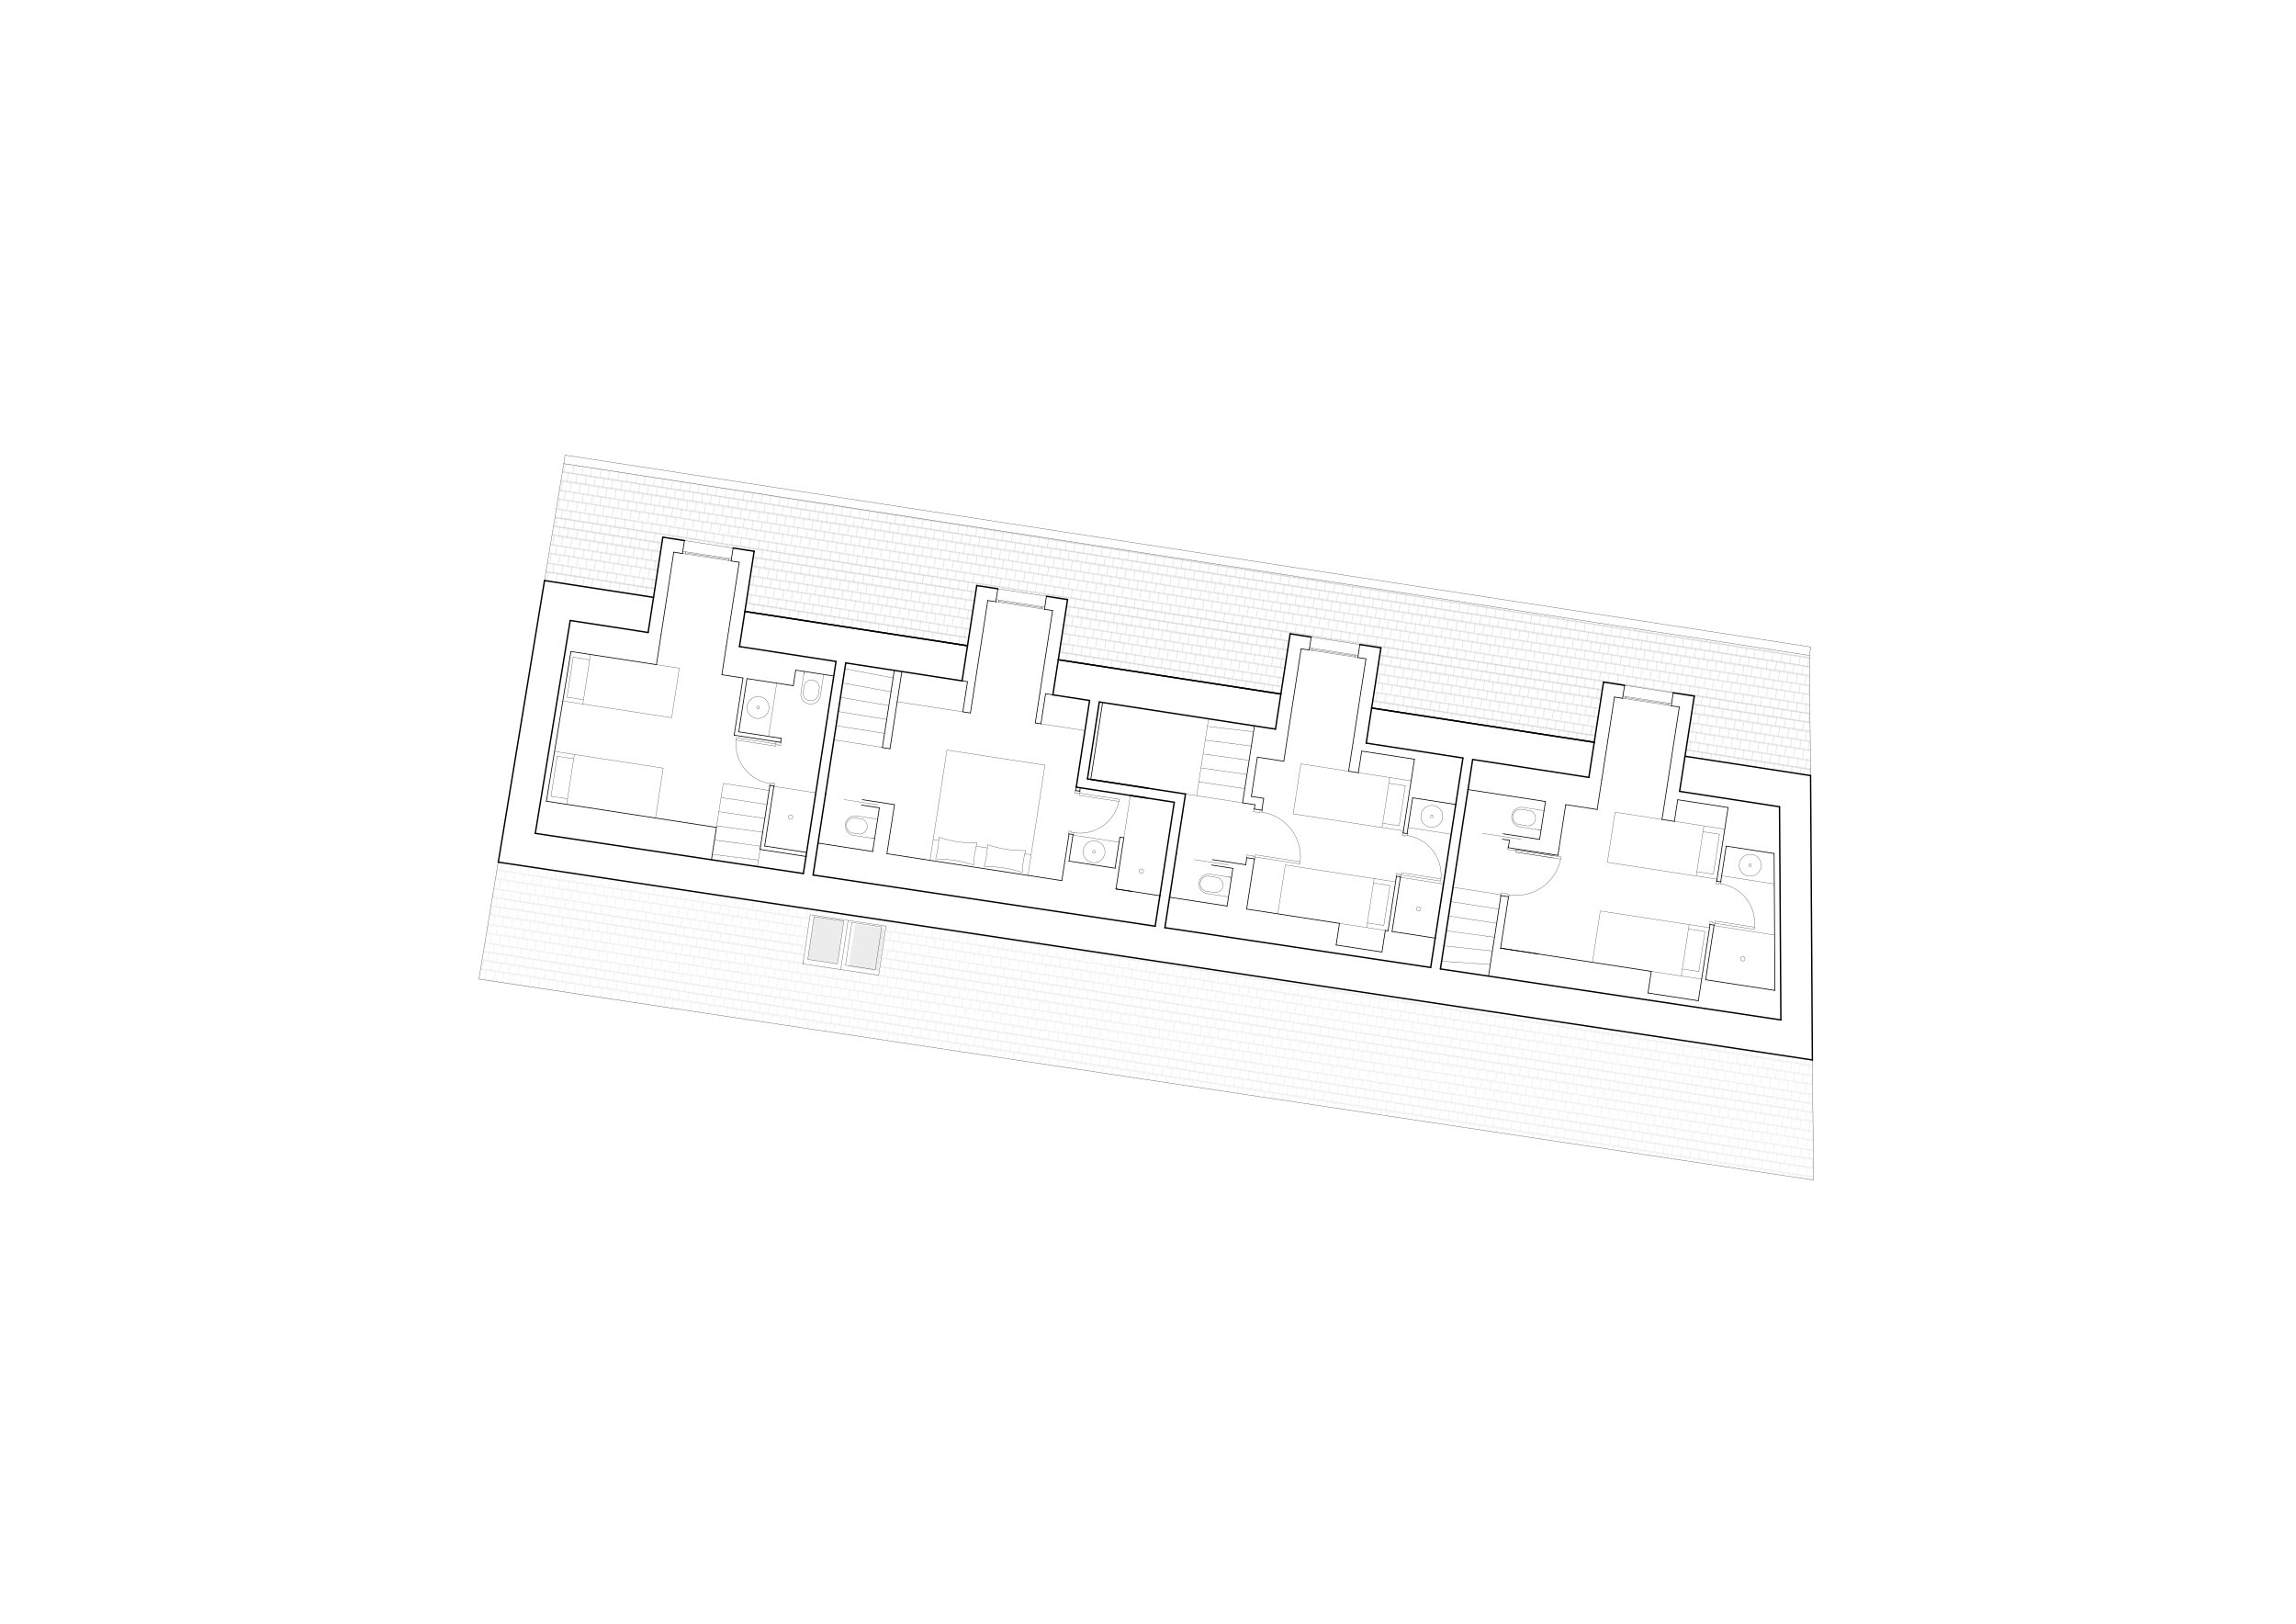 <?xml version="1.0" encoding="UTF-8"?>
<svg xmlns="http://www.w3.org/2000/svg" xmlns:xlink="http://www.w3.org/1999/xlink" viewBox="0 0 1190.55 841.89">
  <defs>
    <style>.cls-1,.cls-2,.cls-3,.cls-6,.cls-7,.cls-8{fill:none;}.cls-2,.cls-3,.cls-6{stroke:#1d1d1b;}.cls-2,.cls-3{stroke-width:0.3px;}.cls-3{stroke-linecap:square;}.cls-4{opacity:0.5;fill:url(#Cercles_concentriques);}.cls-5{fill:silver;opacity:0.3;}.cls-6,.cls-7,.cls-8{stroke-linecap:round;stroke-linejoin:round;}.cls-6{stroke-width:0.14px;}.cls-7,.cls-8{stroke:#000;}.cls-7{stroke-width:0.37px;}.cls-8{stroke-width:0.71px;}</style>
    <pattern id="Cercles_concentriques" data-name="Cercles concentriques" width="57.92" height="43.65" patternTransform="matrix(0.32, 0.05, -0.1, 0.64, 108, 33.34)" patternUnits="userSpaceOnUse" viewBox="0 0 57.92 43.65">
      <rect class="cls-1" width="57.92" height="43.65"></rect>
      <line class="cls-2" x1="54.12" y1="36.46" x2="54.12" y2="43.65"></line>
      <line class="cls-2" x1="39.73" y1="36.46" x2="39.73" y2="43.65"></line>
      <line class="cls-2" x1="25.33" y1="36.46" x2="25.33" y2="43.65"></line>
      <line class="cls-2" x1="10.93" y1="36.46" x2="10.93" y2="43.65"></line>
      <line class="cls-2" x1="46.91" y1="29.27" x2="46.91" y2="36.46"></line>
      <line class="cls-2" x1="32.51" y1="29.27" x2="32.51" y2="36.46"></line>
      <line class="cls-2" x1="18.11" y1="29.27" x2="18.11" y2="36.46"></line>
      <line class="cls-2" x1="3.71" y1="29.27" x2="3.71" y2="36.46"></line>
      <line class="cls-3" x1="0.15" y1="29.25" x2="57.78" y2="29.25"></line>
      <line class="cls-3" x1="0.15" y1="36.45" x2="57.78" y2="36.45"></line>
      <line class="cls-2" x1="54.12" y1="21.91" x2="54.12" y2="29.1"></line>
      <line class="cls-2" x1="39.73" y1="21.91" x2="39.73" y2="29.1"></line>
      <line class="cls-2" x1="25.33" y1="21.91" x2="25.33" y2="29.1"></line>
      <line class="cls-2" x1="10.93" y1="21.91" x2="10.93" y2="29.1"></line>
      <line class="cls-2" x1="46.91" y1="14.72" x2="46.91" y2="21.91"></line>
      <line class="cls-2" x1="32.51" y1="14.72" x2="32.51" y2="21.91"></line>
      <line class="cls-2" x1="18.11" y1="14.72" x2="18.11" y2="21.91"></line>
      <line class="cls-2" x1="3.71" y1="14.72" x2="3.71" y2="21.91"></line>
      <line class="cls-3" x1="0.15" y1="14.7" x2="57.78" y2="14.7"></line>
      <line class="cls-3" x1="0.15" y1="21.9" x2="57.78" y2="21.9"></line>
      <line class="cls-2" x1="54.12" y1="7.36" x2="54.12" y2="14.55"></line>
      <line class="cls-2" x1="39.73" y1="7.36" x2="39.73" y2="14.55"></line>
      <line class="cls-2" x1="25.33" y1="7.36" x2="25.33" y2="14.55"></line>
      <line class="cls-2" x1="10.93" y1="7.36" x2="10.93" y2="14.55"></line>
      <line class="cls-2" x1="46.91" y1="0.17" x2="46.91" y2="7.36"></line>
      <line class="cls-2" x1="32.51" y1="0.17" x2="32.51" y2="7.36"></line>
      <line class="cls-2" x1="18.11" y1="0.17" x2="18.11" y2="7.36"></line>
      <line class="cls-2" x1="3.71" y1="0.17" x2="3.71" y2="7.36"></line>
      <line class="cls-3" x1="0.15" y1="0.15" x2="57.78" y2="0.15"></line>
      <line class="cls-3" x1="0.15" y1="7.35" x2="57.78" y2="7.35"></line>
    </pattern>
  </defs>
  <g id="Motif">
    <polyline class="cls-4" points="292.33 240.35 282.35 301.01 338.88 309.71 343.69 278.51 391.06 285.8 386.25 317.01 501.68 334.79 506.49 303.58 553.55 310.82 548.75 342.03 664.18 359.81 668.98 328.6 716.05 335.85 711.24 367.06 826.67 384.83 831.48 353.62 878.54 360.87 873.74 392.08 938.84 402.11 938.25 339.82"></polyline>
    <path class="cls-4" d="M939.78,549.54,258.39,447l-10,60.66,692,104.17ZM456,505.61l-39.68-5.55,3.76-25.68,39.83,5.77Z"></path>
  </g>
  <g id="Fenêtres">
    <rect class="cls-5" x="416.99" y="479.67" width="22.44" height="15.59" transform="translate(-117.22 838.88) rotate(-81.5)"></rect>
    <rect class="cls-5" x="436.6" y="482.69" width="22.44" height="15.59" transform="matrix(0.15, -0.99, 0.99, 0.15, -103.3, 861.14)"></rect>
  </g>
  <g id="Vu">
    <g id="LINE">
      <line class="cls-6" x1="419.76" y1="476.61" x2="420.11" y2="474.23"></line>
    </g>
    <g id="LINE-2" data-name="LINE">
      <line class="cls-6" x1="420.11" y1="474.23" x2="459.42" y2="480.15"></line>
    </g>
    <g id="LINE-3" data-name="LINE">
      <line class="cls-6" x1="459.42" y1="480.15" x2="459.07" y2="482.53"></line>
    </g>
    <g id="LINE-4" data-name="LINE">
      <line class="cls-6" x1="459.07" y1="482.53" x2="455.63" y2="505.61"></line>
    </g>
    <g id="LINE-5" data-name="LINE">
      <line class="cls-6" x1="455.63" y1="505.61" x2="416.31" y2="499.73"></line>
    </g>
    <g id="LINE-6" data-name="LINE">
      <line class="cls-6" x1="435.94" y1="502.66" x2="435.95" y2="502.58"></line>
    </g>
    <g id="LINE-7" data-name="LINE">
      <line class="cls-6" x1="416.31" y1="499.73" x2="419.76" y2="476.61"></line>
    </g>
    <g id="LINE-8" data-name="LINE">
      <line class="cls-6" x1="434.26" y1="499.72" x2="437.57" y2="477.52"></line>
    </g>
    <g id="LINE-9" data-name="LINE">
      <line class="cls-6" x1="437.57" y1="477.52" x2="422.15" y2="475.22"></line>
    </g>
    <g id="LINE-10" data-name="LINE">
      <line class="cls-6" x1="422.15" y1="475.22" x2="418.84" y2="497.41"></line>
    </g>
    <g id="LINE-11" data-name="LINE">
      <line class="cls-6" x1="418.84" y1="497.41" x2="434.26" y2="499.72"></line>
    </g>
    <g id="LINE-12" data-name="LINE">
      <line class="cls-6" x1="457.18" y1="480.54" x2="453.87" y2="502.74"></line>
    </g>
    <g id="LINE-13" data-name="LINE">
      <line class="cls-6" x1="441.76" y1="478.24" x2="457.18" y2="480.54"></line>
    </g>
    <g id="LINE-14" data-name="LINE">
      <line class="cls-6" x1="438.45" y1="500.43" x2="441.76" y2="478.24"></line>
    </g>
    <g id="LINE-15" data-name="LINE">
      <line class="cls-6" x1="453.87" y1="502.74" x2="438.45" y2="500.43"></line>
    </g>
    <g id="LINE-16" data-name="LINE">
      <line class="cls-6" x1="416.45" y1="498.82" x2="416.32" y2="499.64"></line>
    </g>
    <g id="LINE-17" data-name="LINE">
      <line class="cls-6" x1="435.95" y1="502.58" x2="439.77" y2="477.19"></line>
    </g>
    <g id="LINE-18" data-name="LINE">
      <line class="cls-6" x1="922.6" y1="399.6" x2="922.6" y2="399.6"></line>
    </g>
    <g id="LINE-19" data-name="LINE">
      <line class="cls-6" x1="380.14" y1="284.12" x2="354.92" y2="280.24"></line>
    </g>
    <g id="LINE-20" data-name="LINE">
      <line class="cls-6" x1="542.63" y1="309.14" x2="517.41" y2="305.26"></line>
    </g>
    <g id="LINE-21" data-name="LINE">
      <line class="cls-6" x1="705.12" y1="334.17" x2="679.91" y2="330.28"></line>
    </g>
    <g id="LINE-22" data-name="LINE">
      <line class="cls-6" x1="867.62" y1="359.19" x2="842.4" y2="355.31"></line>
    </g>
  </g>
  <g id="Fins">
    <g id="LINE-23" data-name="LINE">
      <line class="cls-6" x1="938.84" y1="402.1" x2="938.25" y2="339.82"></line>
    </g>
    <g id="LINE-24" data-name="LINE">
      <line class="cls-6" x1="938.25" y1="339.82" x2="292.33" y2="240.35"></line>
    </g>
    <g id="LINE-25" data-name="LINE">
      <line class="cls-6" x1="292.33" y1="240.35" x2="282.35" y2="301.01"></line>
    </g>
    <g id="LINE-26" data-name="LINE">
      <line class="cls-6" x1="248.34" y1="507.62" x2="258.32" y2="446.96"></line>
    </g>
    <g id="LINE-27" data-name="LINE">
      <line class="cls-6" x1="248.34" y1="507.62" x2="940.37" y2="611.79"></line>
    </g>
    <g id="LINE-28" data-name="LINE">
      <line class="cls-6" x1="939.78" y1="549.54" x2="940.37" y2="611.79"></line>
    </g>
    <g id="LINE-29" data-name="LINE">
      <line class="cls-6" x1="938.92" y1="335.43" x2="293.01" y2="235.96"></line>
    </g>
    <g id="LINE-30" data-name="LINE">
      <line class="cls-6" x1="938.92" y1="335.43" x2="938.87" y2="335.76"></line>
    </g>
    <g id="LINE-31" data-name="LINE">
      <line class="cls-6" x1="938.87" y1="335.8" x2="938.25" y2="339.82"></line>
    </g>
    <g id="LINE-32" data-name="LINE">
      <line class="cls-6" x1="292.33" y1="240.35" x2="293.01" y2="235.96"></line>
    </g>
    <g id="LINE-33" data-name="LINE">
      <line class="cls-6" x1="626.67" y1="372.66" x2="620.52" y2="412.55"></line>
    </g>
    <g id="LINE-34" data-name="LINE">
      <line class="cls-6" x1="645.46" y1="408.88" x2="621.64" y2="405.32"></line>
    </g>
    <g id="LINE-35" data-name="LINE">
      <line class="cls-6" x1="646.59" y1="401.54" x2="622.75" y2="398.1"></line>
    </g>
    <g id="LINE-36" data-name="LINE">
      <line class="cls-6" x1="647.72" y1="394.18" x2="623.86" y2="390.9"></line>
    </g>
    <g id="LINE-37" data-name="LINE">
      <line class="cls-6" x1="648.86" y1="386.8" x2="624.96" y2="383.73"></line>
    </g>
    <g id="LINE-38" data-name="LINE">
      <line class="cls-6" x1="650" y1="379.37" x2="626.06" y2="376.6"></line>
    </g>
    <g id="LINE-39" data-name="LINE">
      <line class="cls-6" x1="614.71" y1="411.65" x2="644.33" y2="416.22"></line>
    </g>
    <g id="LINE-40" data-name="LINE">
      <line class="cls-6" x1="293.84" y1="417.01" x2="297.82" y2="391.15"></line>
    </g>
    <g id="LINE-41" data-name="LINE">
      <line class="cls-6" x1="288.93" y1="392.08" x2="285.74" y2="412.81"></line>
    </g>
    <g id="LINE-42" data-name="LINE">
      <line class="cls-6" x1="294.28" y1="414.13" x2="293.57" y2="414.02"></line>
    </g>
    <g id="LINE-43" data-name="LINE">
      <line class="cls-6" x1="293.57" y1="414.02" x2="286.45" y2="412.92"></line>
    </g>
    <g id="LINE-44" data-name="LINE">
      <line class="cls-6" x1="286.45" y1="412.92" x2="285.74" y2="412.81"></line>
    </g>
    <g id="LINE-45" data-name="LINE">
      <line class="cls-6" x1="288.93" y1="392.08" x2="289.64" y2="392.19"></line>
    </g>
    <g id="LINE-46" data-name="LINE">
      <line class="cls-6" x1="289.64" y1="392.19" x2="296.76" y2="393.29"></line>
    </g>
    <g id="LINE-47" data-name="LINE">
      <line class="cls-6" x1="296.76" y1="393.29" x2="297.47" y2="393.4"></line>
    </g>
    <g id="LINE-48" data-name="LINE">
      <line class="cls-6" x1="339.91" y1="424.1" x2="343.89" y2="398.25"></line>
    </g>
    <g id="LINE-49" data-name="LINE">
      <line class="cls-6" x1="343.89" y1="398.25" x2="287.55" y2="389.57"></line>
    </g>
    <g id="LINE-50" data-name="LINE">
      <line class="cls-6" x1="302.22" y1="365.01" x2="306.17" y2="339.32"></line>
    </g>
    <g id="LINE-51" data-name="LINE">
      <line class="cls-6" x1="297.22" y1="340.72" x2="294.02" y2="361.46"></line>
    </g>
    <g id="LINE-52" data-name="LINE">
      <line class="cls-6" x1="302.56" y1="362.77" x2="301.85" y2="362.66"></line>
    </g>
    <g id="LINE-53" data-name="LINE">
      <line class="cls-6" x1="301.85" y1="362.66" x2="294.74" y2="361.57"></line>
    </g>
    <g id="LINE-54" data-name="LINE">
      <line class="cls-6" x1="294.74" y1="361.57" x2="294.02" y2="361.46"></line>
    </g>
    <g id="LINE-55" data-name="LINE">
      <line class="cls-6" x1="297.22" y1="340.72" x2="297.93" y2="340.83"></line>
    </g>
    <g id="LINE-56" data-name="LINE">
      <line class="cls-6" x1="297.93" y1="340.83" x2="305.04" y2="341.93"></line>
    </g>
    <g id="LINE-57" data-name="LINE">
      <line class="cls-6" x1="305.04" y1="341.93" x2="305.75" y2="342.04"></line>
    </g>
    <g id="LINE-58" data-name="LINE">
      <line class="cls-6" x1="291.84" y1="363.42" x2="348.29" y2="372.1"></line>
    </g>
    <g id="LINE-59" data-name="LINE">
      <line class="cls-6" x1="348.29" y1="372.1" x2="352.24" y2="346.41"></line>
    </g>
    <g id="LINE-60" data-name="LINE">
      <line class="cls-6" x1="720.62" y1="403.11" x2="716.63" y2="429.05"></line>
    </g>
    <g id="LINE-61" data-name="LINE">
      <line class="cls-6" x1="725.52" y1="428.13" x2="728.71" y2="407.39"></line>
    </g>
    <g id="LINE-62" data-name="LINE">
      <line class="cls-6" x1="720.17" y1="406.08" x2="720.88" y2="406.19"></line>
    </g>
    <g id="LINE-63" data-name="LINE">
      <line class="cls-6" x1="720.88" y1="406.19" x2="728" y2="407.28"></line>
    </g>
    <g id="LINE-64" data-name="LINE">
      <line class="cls-6" x1="728" y1="407.28" x2="728.71" y2="407.39"></line>
    </g>
    <g id="LINE-65" data-name="LINE">
      <line class="cls-6" x1="725.52" y1="428.13" x2="724.81" y2="428.02"></line>
    </g>
    <g id="LINE-66" data-name="LINE">
      <line class="cls-6" x1="724.81" y1="428.02" x2="717.69" y2="426.92"></line>
    </g>
    <g id="LINE-67" data-name="LINE">
      <line class="cls-6" x1="717.69" y1="426.92" x2="716.98" y2="426.81"></line>
    </g>
    <g id="LINE-68" data-name="LINE">
      <line class="cls-6" x1="674.56" y1="396.02" x2="670.56" y2="421.96"></line>
    </g>
    <g id="LINE-69" data-name="LINE">
      <line class="cls-6" x1="670.56" y1="421.96" x2="727.73" y2="430.76"></line>
    </g>
    <g id="LINE-70" data-name="LINE">
      <line class="cls-6" x1="712.56" y1="455.53" x2="708.65" y2="480.89"></line>
    </g>
    <g id="LINE-71" data-name="LINE">
      <line class="cls-6" x1="717.56" y1="479.81" x2="720.75" y2="459.08"></line>
    </g>
    <g id="LINE-72" data-name="LINE">
      <line class="cls-6" x1="712.21" y1="457.77" x2="712.92" y2="457.88"></line>
    </g>
    <g id="LINE-73" data-name="LINE">
      <line class="cls-6" x1="712.92" y1="457.88" x2="720.04" y2="458.97"></line>
    </g>
    <g id="LINE-74" data-name="LINE">
      <line class="cls-6" x1="720.04" y1="458.97" x2="720.75" y2="459.08"></line>
    </g>
    <g id="LINE-75" data-name="LINE">
      <line class="cls-6" x1="717.56" y1="479.81" x2="716.85" y2="479.7"></line>
    </g>
    <g id="LINE-76" data-name="LINE">
      <line class="cls-6" x1="716.85" y1="479.7" x2="709.73" y2="478.61"></line>
    </g>
    <g id="LINE-77" data-name="LINE">
      <line class="cls-6" x1="709.73" y1="478.61" x2="709.02" y2="478.5"></line>
    </g>
    <g id="LINE-78" data-name="LINE">
      <line class="cls-6" x1="723.65" y1="457.23" x2="666.49" y2="448.44"></line>
    </g>
    <g id="LINE-79" data-name="LINE">
      <line class="cls-6" x1="666.49" y1="448.44" x2="662.58" y2="473.8"></line>
    </g>
    <g id="LINE-80" data-name="LINE">
      <line class="cls-6" x1="875.88" y1="479.37" x2="871.78" y2="506"></line>
    </g>
    <g id="LINE-81" data-name="LINE">
      <line class="cls-6" x1="880.88" y1="503.66" x2="884.07" y2="482.93"></line>
    </g>
    <g id="LINE-82" data-name="LINE">
      <line class="cls-6" x1="875.53" y1="481.61" x2="876.24" y2="481.72"></line>
    </g>
    <g id="LINE-83" data-name="LINE">
      <line class="cls-6" x1="876.24" y1="481.72" x2="883.36" y2="482.82"></line>
    </g>
    <g id="LINE-84" data-name="LINE">
      <line class="cls-6" x1="883.36" y1="482.82" x2="884.07" y2="482.93"></line>
    </g>
    <g id="LINE-85" data-name="LINE">
      <line class="cls-6" x1="880.88" y1="503.66" x2="880.17" y2="503.55"></line>
    </g>
    <g id="LINE-86" data-name="LINE">
      <line class="cls-6" x1="880.17" y1="503.55" x2="873.05" y2="502.46"></line>
    </g>
    <g id="LINE-87" data-name="LINE">
      <line class="cls-6" x1="873.05" y1="502.46" x2="872.34" y2="502.35"></line>
    </g>
    <g id="LINE-88" data-name="LINE">
      <line class="cls-6" x1="886.46" y1="481" x2="829.81" y2="472.28"></line>
    </g>
    <g id="LINE-89" data-name="LINE">
      <line class="cls-6" x1="829.81" y1="472.28" x2="825.71" y2="498.91"></line>
    </g>
    <g id="LINE-90" data-name="LINE">
      <line class="cls-6" x1="883.53" y1="428.19" x2="879.53" y2="454.16"></line>
    </g>
    <g id="LINE-91" data-name="LINE">
      <line class="cls-6" x1="888.42" y1="453.23" x2="891.61" y2="432.5"></line>
    </g>
    <g id="LINE-92" data-name="LINE">
      <line class="cls-6" x1="883.07" y1="431.18" x2="883.78" y2="431.29"></line>
    </g>
    <g id="LINE-93" data-name="LINE">
      <line class="cls-6" x1="883.78" y1="431.29" x2="890.9" y2="432.39"></line>
    </g>
    <g id="LINE-94" data-name="LINE">
      <line class="cls-6" x1="890.9" y1="432.39" x2="891.61" y2="432.5"></line>
    </g>
    <g id="LINE-95" data-name="LINE">
      <line class="cls-6" x1="888.42" y1="453.23" x2="887.7" y2="453.12"></line>
    </g>
    <g id="LINE-96" data-name="LINE">
      <line class="cls-6" x1="887.7" y1="453.12" x2="880.59" y2="452.03"></line>
    </g>
    <g id="LINE-97" data-name="LINE">
      <line class="cls-6" x1="880.59" y1="452.03" x2="879.88" y2="451.92"></line>
    </g>
    <g id="LINE-98" data-name="LINE">
      <line class="cls-6" x1="837.46" y1="421.09" x2="833.46" y2="447.07"></line>
    </g>
    <g id="LINE-99" data-name="LINE">
      <line class="cls-6" x1="833.46" y1="447.07" x2="890.33" y2="455.82"></line>
    </g>
    <g id="LINE-100" data-name="LINE">
      <line class="cls-6" x1="465.23" y1="363.8" x2="499.27" y2="369.05"></line>
    </g>
    <g id="LWPOLYLINE">
      <polyline class="cls-6" points="506.61 437.09 504.3 437.09 501.98 437 499.68 436.81 497.38 436.54 495.09 436.17 492.82 435.71 490.57 435.16 488.35 434.52 486.87 434.05"></polyline>
    </g>
    <g id="LWPOLYLINE-2" data-name="LWPOLYLINE">
      <polyline class="cls-6" points="504.87 448.43 504.96 446.54 505.13 444.65 505.38 442.77 505.71 440.9 506.1 439.05 506.57 437.21 506.61 437.09"></polyline>
    </g>
    <g id="LWPOLYLINE-3" data-name="LWPOLYLINE">
      <polyline class="cls-6" points="485.13 445.39 487.51 445.4 489.9 445.51 492.27 445.71 494.64 446 496.99 446.39 499.33 446.88 501.64 447.46 503.94 448.13 504.86 448.43"></polyline>
    </g>
    <g id="LWPOLYLINE-4" data-name="LWPOLYLINE">
      <polyline class="cls-6" points="486.87 434.05 486.75 436.05 486.56 438.05 486.28 440.03 485.93 442.01 485.49 443.96 485.13 445.39"></polyline>
    </g>
    <g id="LWPOLYLINE-5" data-name="LWPOLYLINE">
      <polyline class="cls-6" points="531.83 440.97 529.51 440.97 527.2 440.88 524.89 440.7 522.59 440.42 520.31 440.05 518.04 439.6 515.79 439.05 513.56 438.41 512.09 437.93"></polyline>
    </g>
    <g id="LWPOLYLINE-6" data-name="LWPOLYLINE">
      <polyline class="cls-6" points="530.08 452.31 530.18 450.42 530.35 448.53 530.6 446.65 530.92 444.79 531.32 442.93 531.79 441.1 531.83 440.97"></polyline>
    </g>
    <g id="LWPOLYLINE-7" data-name="LWPOLYLINE">
      <polyline class="cls-6" points="510.34 449.27 512.73 449.28 515.11 449.39 517.49 449.59 519.86 449.89 522.21 450.28 524.54 450.76 526.86 451.34 529.15 452.01 530.08 452.31"></polyline>
    </g>
    <g id="LWPOLYLINE-8" data-name="LWPOLYLINE">
      <polyline class="cls-6" points="512.09 437.93 511.97 439.93 511.77 441.93 511.5 443.92 511.14 445.89 510.71 447.85 510.34 449.27"></polyline>
    </g>
    <g id="LINE-101" data-name="LINE">
      <line class="cls-6" x1="541.83" y1="396.69" x2="491.03" y2="388.87"></line>
    </g>
    <g id="LINE-102" data-name="LINE">
      <line class="cls-6" x1="491.03" y1="388.87" x2="482.22" y2="446.04"></line>
    </g>
    <g id="LINE-103" data-name="LINE">
      <line class="cls-6" x1="483.88" y1="435.28" x2="486.77" y2="435.73"></line>
    </g>
    <g id="LINE-104" data-name="LINE">
      <line class="cls-6" x1="506.19" y1="438.72" x2="511.99" y2="439.61"></line>
    </g>
    <g id="LINE-105" data-name="LINE">
      <line class="cls-6" x1="531.4" y1="442.6" x2="534.68" y2="443.11"></line>
    </g>
    <g id="LINE-106" data-name="LINE">
      <line class="cls-6" x1="533.02" y1="453.86" x2="541.83" y2="396.69"></line>
    </g>
    <g id="LINE-107" data-name="LINE">
      <line class="cls-6" x1="539.76" y1="375.26" x2="562.58" y2="378.77"></line>
    </g>
    <g id="ARC">
      <path class="cls-6" d="M424.7,357.62a4,4,0,1,0-7.84-1.2"></path>
    </g>
    <g id="LINE-108" data-name="LINE">
      <line class="cls-6" x1="424.27" y1="360.43" x2="424.7" y2="357.62"></line>
    </g>
    <g id="LINE-109" data-name="LINE">
      <line class="cls-6" x1="416.43" y1="359.22" x2="416.86" y2="356.42"></line>
    </g>
    <g id="LINE-110" data-name="LINE">
      <line class="cls-6" x1="425.39" y1="360.6" x2="427.08" y2="349.67"></line>
    </g>
    <g id="LINE-111" data-name="LINE">
      <line class="cls-6" x1="416.99" y1="348.12" x2="415.31" y2="359.05"></line>
    </g>
    <g id="LINE-112" data-name="LINE">
      <line class="cls-6" x1="416.75" y1="349.66" x2="416.99" y2="348.12"></line>
    </g>
    <g id="ARC-2" data-name="ARC">
      <path class="cls-6" d="M416.43,359.22a4,4,0,0,0,7.84,1.21"></path>
    </g>
    <g id="ARC-3" data-name="ARC">
      <path class="cls-6" d="M415.31,359.05a5.1,5.1,0,1,0,10.08,1.55"></path>
    </g>
    <g id="ARC-4" data-name="ARC">
      <path class="cls-6" d="M445.58,432.41a4,4,0,0,0,1.21-7.85"></path>
    </g>
    <g id="LINE-113" data-name="LINE">
      <line class="cls-6" x1="443.99" y1="424.13" x2="446.79" y2="424.56"></line>
    </g>
    <g id="LINE-114" data-name="LINE">
      <line class="cls-6" x1="442.78" y1="431.98" x2="445.58" y2="432.41"></line>
    </g>
    <g id="LINE-115" data-name="LINE">
      <line class="cls-6" x1="444.16" y1="423.01" x2="455.09" y2="424.7"></line>
    </g>
    <g id="LINE-116" data-name="LINE">
      <line class="cls-6" x1="453.53" y1="434.78" x2="442.61" y2="433.1"></line>
    </g>
    <g id="LINE-117" data-name="LINE">
      <line class="cls-6" x1="451.99" y1="434.54" x2="453.53" y2="434.78"></line>
    </g>
    <g id="ARC-5" data-name="ARC">
      <path class="cls-6" d="M444,424.13a4,4,0,1,0-1.21,7.85"></path>
    </g>
    <g id="ARC-6" data-name="ARC">
      <path class="cls-6" d="M444.16,423a5.1,5.1,0,1,0-1.55,10.09"></path>
    </g>
    <g id="ARC-7" data-name="ARC">
      <path class="cls-6" d="M629.05,462.63a4,4,0,1,0,1.21-7.84"></path>
    </g>
    <g id="LINE-118" data-name="LINE">
      <line class="cls-6" x1="626.25" y1="462.2" x2="629.05" y2="462.63"></line>
    </g>
    <g id="LINE-119" data-name="LINE">
      <line class="cls-6" x1="627.46" y1="454.36" x2="630.26" y2="454.79"></line>
    </g>
    <g id="LINE-120" data-name="LINE">
      <line class="cls-6" x1="626.08" y1="463.32" x2="637.01" y2="465"></line>
    </g>
    <g id="LINE-121" data-name="LINE">
      <line class="cls-6" x1="638.56" y1="454.92" x2="627.63" y2="453.24"></line>
    </g>
    <g id="LINE-122" data-name="LINE">
      <line class="cls-6" x1="637.02" y1="454.68" x2="638.56" y2="454.92"></line>
    </g>
    <g id="ARC-8" data-name="ARC">
      <path class="cls-6" d="M627.46,454.36a4,4,0,1,0-1.21,7.84"></path>
    </g>
    <g id="ARC-9" data-name="ARC">
      <path class="cls-6" d="M627.63,453.24a5.1,5.1,0,1,0-1.55,10.08"></path>
    </g>
    <g id="ARC-10" data-name="ARC">
      <path class="cls-6" d="M791.13,428a4,4,0,1,0,1.21-7.84"></path>
    </g>
    <g id="LINE-123" data-name="LINE">
      <line class="cls-6" x1="789.54" y1="419.73" x2="792.34" y2="420.16"></line>
    </g>
    <g id="LINE-124" data-name="LINE">
      <line class="cls-6" x1="788.33" y1="427.57" x2="791.13" y2="428"></line>
    </g>
    <g id="LINE-125" data-name="LINE">
      <line class="cls-6" x1="789.71" y1="418.6" x2="800.64" y2="420.29"></line>
    </g>
    <g id="LINE-126" data-name="LINE">
      <line class="cls-6" x1="799.09" y1="430.37" x2="788.16" y2="428.69"></line>
    </g>
    <g id="LINE-127" data-name="LINE">
      <line class="cls-6" x1="797.54" y1="430.14" x2="799.09" y2="430.37"></line>
    </g>
    <g id="ARC-11" data-name="ARC">
      <path class="cls-6" d="M789.54,419.73a4,4,0,1,0-1.21,7.84"></path>
    </g>
    <g id="ARC-12" data-name="ARC">
      <path class="cls-6" d="M789.71,418.6a5.1,5.1,0,1,0-1.55,10.09"></path>
    </g>
    <g id="LINE-128" data-name="LINE">
      <line class="cls-6" x1="401.27" y1="407.71" x2="423.01" y2="411.06"></line>
    </g>
    <g id="LINE-129" data-name="LINE">
      <line class="cls-6" x1="402.76" y1="354.19" x2="398.5" y2="381.84"></line>
    </g>
    <g id="LINE-130" data-name="LINE">
      <line class="cls-6" x1="556.36" y1="432.97" x2="580.28" y2="436.66"></line>
    </g>
    <g id="LINE-131" data-name="LINE">
      <line class="cls-6" x1="752.73" y1="432.53" x2="730.32" y2="429.08"></line>
    </g>
    <g id="LINE-132" data-name="LINE">
      <line class="cls-6" x1="919.94" y1="458.27" x2="892.73" y2="454.08"></line>
    </g>
    <g id="CIRCLE">
      <path class="cls-6" d="M902.57,497.1a1.14,1.14,0,1,1,1.14,1.14,1.14,1.14,0,0,1-1.14-1.14Z"></path>
    </g>
    <g id="CIRCLE-2" data-name="CIRCLE">
      <path class="cls-6" d="M734.48,471.22a1.13,1.13,0,1,1,1.13,1.13,1.13,1.13,0,0,1-1.13-1.13Z"></path>
    </g>
    <g id="CIRCLE-3" data-name="CIRCLE">
      <path class="cls-6" d="M590.67,451.64a1.14,1.14,0,1,1,1.13,1.13,1.14,1.14,0,0,1-1.13-1.13Z"></path>
    </g>
    <g id="CIRCLE-4" data-name="CIRCLE">
      <path class="cls-6" d="M408.85,423.64a1.13,1.13,0,1,1,1.13,1.13,1.13,1.13,0,0,1-1.13-1.13Z"></path>
    </g>
    <g id="LINE-133" data-name="LINE">
      <line class="cls-6" x1="377.79" y1="290.07" x2="355.37" y2="286.62"></line>
    </g>
    <g id="LINE-134" data-name="LINE">
      <line class="cls-6" x1="355.4" y1="286.45" x2="355.35" y2="286.78"></line>
    </g>
    <g id="LINE-135" data-name="LINE">
      <line class="cls-6" x1="377.76" y1="290.24" x2="377.81" y2="289.9"></line>
    </g>
    <g id="LINE-136" data-name="LINE">
      <line class="cls-6" x1="355.29" y1="287.18" x2="355.46" y2="286.06"></line>
    </g>
    <g id="LINE-137" data-name="LINE">
      <line class="cls-6" x1="355.46" y1="286.06" x2="354.06" y2="285.84"></line>
    </g>
    <g id="LINE-138" data-name="LINE">
      <line class="cls-6" x1="353.88" y1="286.96" x2="355.29" y2="287.18"></line>
    </g>
    <g id="LINE-139" data-name="LINE">
      <line class="cls-6" x1="377.87" y1="289.51" x2="377.7" y2="290.63"></line>
    </g>
    <g id="LINE-140" data-name="LINE">
      <line class="cls-6" x1="377.7" y1="290.63" x2="379.1" y2="290.84"></line>
    </g>
    <g id="LINE-141" data-name="LINE">
      <line class="cls-6" x1="379.27" y1="289.72" x2="377.87" y2="289.51"></line>
    </g>
    <g id="LINE-142" data-name="LINE">
      <line class="cls-6" x1="355.29" y1="287.18" x2="377.7" y2="290.63"></line>
    </g>
    <g id="LINE-143" data-name="LINE">
      <line class="cls-6" x1="377.87" y1="289.51" x2="355.46" y2="286.06"></line>
    </g>
    <g id="LINE-144" data-name="LINE">
      <line class="cls-6" x1="540.28" y1="315.09" x2="517.87" y2="311.64"></line>
    </g>
    <g id="LINE-145" data-name="LINE">
      <line class="cls-6" x1="517.89" y1="311.47" x2="517.84" y2="311.81"></line>
    </g>
    <g id="LINE-146" data-name="LINE">
      <line class="cls-6" x1="540.25" y1="315.26" x2="540.3" y2="314.92"></line>
    </g>
    <g id="LINE-147" data-name="LINE">
      <line class="cls-6" x1="517.78" y1="312.2" x2="517.95" y2="311.08"></line>
    </g>
    <g id="LINE-148" data-name="LINE">
      <line class="cls-6" x1="517.95" y1="311.08" x2="516.55" y2="310.86"></line>
    </g>
    <g id="LINE-149" data-name="LINE">
      <line class="cls-6" x1="516.38" y1="311.98" x2="517.78" y2="312.2"></line>
    </g>
    <g id="LINE-150" data-name="LINE">
      <line class="cls-6" x1="540.37" y1="314.53" x2="540.19" y2="315.65"></line>
    </g>
    <g id="LINE-151" data-name="LINE">
      <line class="cls-6" x1="540.19" y1="315.65" x2="541.59" y2="315.87"></line>
    </g>
    <g id="LINE-152" data-name="LINE">
      <line class="cls-6" x1="541.77" y1="314.75" x2="540.37" y2="314.53"></line>
    </g>
    <g id="LINE-153" data-name="LINE">
      <line class="cls-6" x1="517.78" y1="312.2" x2="540.19" y2="315.65"></line>
    </g>
    <g id="LINE-154" data-name="LINE">
      <line class="cls-6" x1="540.37" y1="314.53" x2="517.95" y2="311.08"></line>
    </g>
    <g id="LINE-155" data-name="LINE">
      <line class="cls-6" x1="702.77" y1="340.11" x2="680.36" y2="336.66"></line>
    </g>
    <g id="LINE-156" data-name="LINE">
      <line class="cls-6" x1="680.39" y1="336.49" x2="680.33" y2="336.83"></line>
    </g>
    <g id="LINE-157" data-name="LINE">
      <line class="cls-6" x1="702.75" y1="340.28" x2="702.8" y2="339.95"></line>
    </g>
    <g id="LINE-158" data-name="LINE">
      <line class="cls-6" x1="680.27" y1="337.22" x2="680.45" y2="336.1"></line>
    </g>
    <g id="LINE-159" data-name="LINE">
      <line class="cls-6" x1="680.45" y1="336.1" x2="679.05" y2="335.89"></line>
    </g>
    <g id="LINE-160" data-name="LINE">
      <line class="cls-6" x1="678.87" y1="337.01" x2="680.27" y2="337.22"></line>
    </g>
    <g id="LINE-161" data-name="LINE">
      <line class="cls-6" x1="702.86" y1="339.55" x2="702.69" y2="340.67"></line>
    </g>
    <g id="LINE-162" data-name="LINE">
      <line class="cls-6" x1="702.69" y1="340.67" x2="704.09" y2="340.89"></line>
    </g>
    <g id="LINE-163" data-name="LINE">
      <line class="cls-6" x1="704.26" y1="339.77" x2="702.86" y2="339.55"></line>
    </g>
    <g id="LINE-164" data-name="LINE">
      <line class="cls-6" x1="680.27" y1="337.22" x2="702.69" y2="340.67"></line>
    </g>
    <g id="LINE-165" data-name="LINE">
      <line class="cls-6" x1="702.86" y1="339.55" x2="680.45" y2="336.1"></line>
    </g>
    <g id="LINE-166" data-name="LINE">
      <line class="cls-6" x1="865.27" y1="365.14" x2="842.85" y2="361.69"></line>
    </g>
    <g id="LINE-167" data-name="LINE">
      <line class="cls-6" x1="842.88" y1="361.52" x2="842.83" y2="361.85"></line>
    </g>
    <g id="LINE-168" data-name="LINE">
      <line class="cls-6" x1="865.24" y1="365.31" x2="865.29" y2="364.97"></line>
    </g>
    <g id="LINE-169" data-name="LINE">
      <line class="cls-6" x1="842.77" y1="362.25" x2="842.94" y2="361.13"></line>
    </g>
    <g id="LINE-170" data-name="LINE">
      <line class="cls-6" x1="842.94" y1="361.13" x2="841.54" y2="360.91"></line>
    </g>
    <g id="LINE-171" data-name="LINE">
      <line class="cls-6" x1="841.37" y1="362.03" x2="842.77" y2="362.25"></line>
    </g>
    <g id="LINE-172" data-name="LINE">
      <line class="cls-6" x1="865.35" y1="364.58" x2="865.18" y2="365.7"></line>
    </g>
    <g id="LINE-173" data-name="LINE">
      <line class="cls-6" x1="865.18" y1="365.7" x2="866.58" y2="365.91"></line>
    </g>
    <g id="LINE-174" data-name="LINE">
      <line class="cls-6" x1="866.75" y1="364.79" x2="865.35" y2="364.58"></line>
    </g>
    <g id="LINE-175" data-name="LINE">
      <line class="cls-6" x1="842.77" y1="362.25" x2="865.18" y2="365.7"></line>
    </g>
    <g id="LINE-176" data-name="LINE">
      <line class="cls-6" x1="865.35" y1="364.58" x2="842.94" y2="361.13"></line>
    </g>
    <g id="ARC-13" data-name="ARC">
      <path class="cls-6" d="M782.59,463.94a23.55,23.55,0,0,0,21.21-7.66"></path>
    </g>
    <g id="ARC-14" data-name="ARC">
      <path class="cls-6" d="M803.8,456.28a23.68,23.68,0,0,0,5.43-10.89"></path>
    </g>
    <g id="ARC-15" data-name="ARC">
      <path class="cls-6" d="M674.21,446.78a23.52,23.52,0,0,0-19.82-25.71"></path>
    </g>
    <g id="ARC-16" data-name="ARC">
      <path class="cls-6" d="M381.71,383.68a20.7,20.7,0,0,0,17.45,22.48"></path>
    </g>
    <g id="ARC-17" data-name="ARC">
      <path class="cls-6" d="M556.79,431.7a20.69,20.69,0,0,0,23.39-16.19"></path>
    </g>
    <g id="ARC-18" data-name="ARC">
      <path class="cls-6" d="M747.15,455.66a20.68,20.68,0,0,0-17.44-22.47"></path>
    </g>
    <g id="ARC-19" data-name="ARC">
      <path class="cls-6" d="M909.76,480.69a20.69,20.69,0,0,0-17.44-22.48"></path>
    </g>
    <g id="LINE-177" data-name="LINE">
      <line class="cls-6" x1="809.43" y1="444.27" x2="786.17" y2="440.69"></line>
    </g>
    <g id="LINE-178" data-name="LINE">
      <line class="cls-6" x1="805.73" y1="443.7" x2="786.17" y2="440.69"></line>
    </g>
    <g id="LINE-179" data-name="LINE">
      <line class="cls-6" x1="786.17" y1="440.69" x2="786" y2="441.81"></line>
    </g>
    <g id="LINE-180" data-name="LINE">
      <line class="cls-6" x1="786" y1="441.81" x2="805.56" y2="444.82"></line>
    </g>
    <g id="LINE-181" data-name="LINE">
      <line class="cls-6" x1="786" y1="441.81" x2="809.25" y2="445.39"></line>
    </g>
    <g id="LINE-182" data-name="LINE">
      <line class="cls-6" x1="809.25" y1="445.39" x2="809.43" y2="444.27"></line>
    </g>
    <g id="LINE-183" data-name="LINE">
      <line class="cls-6" x1="674.06" y1="447.9" x2="650.81" y2="444.32"></line>
    </g>
    <g id="LINE-184" data-name="LINE">
      <line class="cls-6" x1="650.81" y1="444.32" x2="650.98" y2="443.2"></line>
    </g>
    <g id="LINE-185" data-name="LINE">
      <line class="cls-6" x1="650.98" y1="443.2" x2="674.24" y2="446.78"></line>
    </g>
    <g id="LINE-186" data-name="LINE">
      <line class="cls-6" x1="674.24" y1="446.78" x2="674.06" y2="447.9"></line>
    </g>
    <g id="LINE-187" data-name="LINE">
      <line class="cls-6" x1="381.85" y1="382.56" x2="402.3" y2="385.71"></line>
    </g>
    <g id="LINE-188" data-name="LINE">
      <line class="cls-6" x1="402.3" y1="385.71" x2="402.13" y2="386.83"></line>
    </g>
    <g id="LINE-189" data-name="LINE">
      <line class="cls-6" x1="402.13" y1="386.83" x2="381.68" y2="383.68"></line>
    </g>
    <g id="LINE-190" data-name="LINE">
      <line class="cls-6" x1="381.68" y1="383.68" x2="381.85" y2="382.56"></line>
    </g>
    <g id="LINE-191" data-name="LINE">
      <line class="cls-6" x1="580.39" y1="414.39" x2="559.94" y2="411.24"></line>
    </g>
    <g id="LINE-192" data-name="LINE">
      <line class="cls-6" x1="559.94" y1="411.24" x2="559.76" y2="412.36"></line>
    </g>
    <g id="LINE-193" data-name="LINE">
      <line class="cls-6" x1="559.76" y1="412.36" x2="580.22" y2="415.51"></line>
    </g>
    <g id="LINE-194" data-name="LINE">
      <line class="cls-6" x1="580.22" y1="415.51" x2="580.39" y2="414.39"></line>
    </g>
    <g id="LINE-195" data-name="LINE">
      <line class="cls-6" x1="455.37" y1="417.28" x2="437.72" y2="414.56"></line>
    </g>
    <g id="LINE-196" data-name="LINE">
      <line class="cls-6" x1="636.85" y1="448.38" x2="619.2" y2="445.66"></line>
    </g>
    <g id="LINE-197" data-name="LINE">
      <line class="cls-6" x1="747.01" y1="456.79" x2="726.56" y2="453.64"></line>
    </g>
    <g id="LINE-198" data-name="LINE">
      <line class="cls-6" x1="726.56" y1="453.64" x2="726.73" y2="452.52"></line>
    </g>
    <g id="LINE-199" data-name="LINE">
      <line class="cls-6" x1="726.73" y1="452.52" x2="747.18" y2="455.66"></line>
    </g>
    <g id="LINE-200" data-name="LINE">
      <line class="cls-6" x1="747.18" y1="455.66" x2="747.01" y2="456.79"></line>
    </g>
    <g id="LINE-201" data-name="LINE">
      <line class="cls-6" x1="789.07" y1="435.18" x2="768.62" y2="432.04"></line>
    </g>
    <g id="LINE-202" data-name="LINE">
      <line class="cls-6" x1="909.62" y1="481.81" x2="889.17" y2="478.67"></line>
    </g>
    <g id="LINE-203" data-name="LINE">
      <line class="cls-6" x1="889.17" y1="478.67" x2="889.34" y2="477.55"></line>
    </g>
    <g id="LINE-204" data-name="LINE">
      <line class="cls-6" x1="889.34" y1="477.55" x2="909.79" y2="480.69"></line>
    </g>
    <g id="LINE-205" data-name="LINE">
      <line class="cls-6" x1="909.79" y1="480.69" x2="909.62" y2="481.81"></line>
    </g>
    <g id="LINE-206" data-name="LINE">
      <line class="cls-6" x1="782.17" y1="465.17" x2="782.4" y2="465.2"></line>
    </g>
    <g id="LINE-207" data-name="LINE">
      <line class="cls-6" x1="782.4" y1="465.2" x2="782.59" y2="463.94"></line>
    </g>
    <g id="LINE-208" data-name="LINE">
      <line class="cls-6" x1="782.59" y1="463.94" x2="781.47" y2="463.77"></line>
    </g>
    <g id="LINE-209" data-name="LINE">
      <line class="cls-6" x1="781.47" y1="463.77" x2="781.54" y2="463.35"></line>
    </g>
    <g id="LINE-210" data-name="LINE">
      <line class="cls-6" x1="781.54" y1="463.35" x2="778.29" y2="462.85"></line>
    </g>
    <g id="LINE-211" data-name="LINE">
      <line class="cls-6" x1="778.29" y1="462.85" x2="778.03" y2="464.53"></line>
    </g>
    <g id="LINE-212" data-name="LINE">
      <line class="cls-6" x1="778.03" y1="464.53" x2="778.25" y2="464.56"></line>
    </g>
    <g id="LINE-213" data-name="LINE">
      <line class="cls-6" x1="782.22" y1="438.79" x2="782" y2="438.75"></line>
    </g>
    <g id="LINE-214" data-name="LINE">
      <line class="cls-6" x1="782" y1="438.75" x2="781.74" y2="440.43"></line>
    </g>
    <g id="LINE-215" data-name="LINE">
      <line class="cls-6" x1="781.74" y1="440.43" x2="784.99" y2="440.94"></line>
    </g>
    <g id="LINE-216" data-name="LINE">
      <line class="cls-6" x1="784.99" y1="440.94" x2="785.05" y2="440.52"></line>
    </g>
    <g id="LINE-217" data-name="LINE">
      <line class="cls-6" x1="785.05" y1="440.52" x2="786.17" y2="440.69"></line>
    </g>
    <g id="LINE-218" data-name="LINE">
      <line class="cls-6" x1="786.17" y1="440.69" x2="786.26" y2="440.12"></line>
    </g>
    <g id="LINE-219" data-name="LINE">
      <line class="cls-6" x1="650.21" y1="419.14" x2="650.44" y2="419.17"></line>
    </g>
    <g id="LINE-220" data-name="LINE">
      <line class="cls-6" x1="649.96" y1="420.82" x2="650.21" y2="419.14"></line>
    </g>
    <g id="LINE-221" data-name="LINE">
      <line class="cls-6" x1="653.2" y1="421.32" x2="649.96" y2="420.82"></line>
    </g>
    <g id="LINE-222" data-name="LINE">
      <line class="cls-6" x1="653.27" y1="420.9" x2="653.2" y2="421.32"></line>
    </g>
    <g id="LINE-223" data-name="LINE">
      <line class="cls-6" x1="654.39" y1="421.07" x2="653.27" y2="420.9"></line>
    </g>
    <g id="LINE-224" data-name="LINE">
      <line class="cls-6" x1="654.58" y1="419.81" x2="654.39" y2="421.07"></line>
    </g>
    <g id="LINE-225" data-name="LINE">
      <line class="cls-6" x1="654.36" y1="419.77" x2="654.58" y2="419.81"></line>
    </g>
    <g id="LINE-226" data-name="LINE">
      <line class="cls-6" x1="650.62" y1="445.58" x2="650.39" y2="445.55"></line>
    </g>
    <g id="LINE-227" data-name="LINE">
      <line class="cls-6" x1="650.81" y1="444.32" x2="650.62" y2="445.58"></line>
    </g>
    <g id="LINE-228" data-name="LINE">
      <line class="cls-6" x1="649.69" y1="444.15" x2="650.81" y2="444.32"></line>
    </g>
    <g id="LINE-229" data-name="LINE">
      <line class="cls-6" x1="649.76" y1="443.73" x2="649.69" y2="444.15"></line>
    </g>
    <g id="LINE-230" data-name="LINE">
      <line class="cls-6" x1="646.51" y1="443.23" x2="649.76" y2="443.73"></line>
    </g>
    <g id="LINE-231" data-name="LINE">
      <line class="cls-6" x1="646.25" y1="444.91" x2="646.51" y2="443.23"></line>
    </g>
    <g id="LINE-232" data-name="LINE">
      <line class="cls-6" x1="646.47" y1="444.95" x2="646.25" y2="444.91"></line>
    </g>
    <g id="LINE-233" data-name="LINE">
      <line class="cls-6" x1="402.3" y1="385.71" x2="402.49" y2="384.51"></line>
    </g>
    <g id="LINE-234" data-name="LINE">
      <line class="cls-6" x1="403.42" y1="385.88" x2="402.3" y2="385.71"></line>
    </g>
    <g id="LINE-235" data-name="LINE">
      <line class="cls-6" x1="403.36" y1="386.3" x2="403.42" y2="385.88"></line>
    </g>
    <g id="LINE-236" data-name="LINE">
      <line class="cls-6" x1="404.76" y1="386.51" x2="403.36" y2="386.3"></line>
    </g>
    <g id="LINE-237" data-name="LINE">
      <line class="cls-6" x1="405.02" y1="384.83" x2="404.76" y2="386.51"></line>
    </g>
    <g id="LINE-238" data-name="LINE">
      <line class="cls-6" x1="404.79" y1="384.8" x2="405.02" y2="384.83"></line>
    </g>
    <g id="LINE-239" data-name="LINE">
      <line class="cls-6" x1="401.74" y1="406.13" x2="401.49" y2="407.74"></line>
    </g>
    <g id="LINE-240" data-name="LINE">
      <line class="cls-6" x1="400.34" y1="405.91" x2="401.74" y2="406.13"></line>
    </g>
    <g id="LINE-241" data-name="LINE">
      <line class="cls-6" x1="400.28" y1="406.33" x2="400.34" y2="405.91"></line>
    </g>
    <g id="LINE-242" data-name="LINE">
      <line class="cls-6" x1="399.16" y1="406.16" x2="400.28" y2="406.33"></line>
    </g>
    <g id="LINE-243" data-name="LINE">
      <line class="cls-6" x1="398.96" y1="407.42" x2="399.16" y2="406.16"></line>
    </g>
    <g id="LINE-244" data-name="LINE">
      <line class="cls-6" x1="399.19" y1="407.45" x2="398.96" y2="407.42"></line>
    </g>
    <g id="LINE-245" data-name="LINE">
      <line class="cls-6" x1="556.37" y1="432.92" x2="556.59" y2="432.96"></line>
    </g>
    <g id="LINE-246" data-name="LINE">
      <line class="cls-6" x1="556.59" y1="432.96" x2="556.79" y2="431.7"></line>
    </g>
    <g id="LINE-247" data-name="LINE">
      <line class="cls-6" x1="556.79" y1="431.7" x2="555.67" y2="431.52"></line>
    </g>
    <g id="LINE-248" data-name="LINE">
      <line class="cls-6" x1="555.67" y1="431.52" x2="555.73" y2="431.1"></line>
    </g>
    <g id="LINE-249" data-name="LINE">
      <line class="cls-6" x1="555.73" y1="431.1" x2="554.33" y2="430.89"></line>
    </g>
    <g id="LINE-250" data-name="LINE">
      <line class="cls-6" x1="554.33" y1="430.89" x2="554.07" y2="432.57"></line>
    </g>
    <g id="LINE-251" data-name="LINE">
      <line class="cls-6" x1="554.07" y1="432.57" x2="554.29" y2="432.6"></line>
    </g>
    <g id="LINE-252" data-name="LINE">
      <line class="cls-6" x1="557.83" y1="409.63" x2="557.61" y2="409.59"></line>
    </g>
    <g id="LINE-253" data-name="LINE">
      <line class="cls-6" x1="557.61" y1="409.59" x2="557.35" y2="411.28"></line>
    </g>
    <g id="LINE-254" data-name="LINE">
      <line class="cls-6" x1="557.35" y1="411.28" x2="558.75" y2="411.49"></line>
    </g>
    <g id="LINE-255" data-name="LINE">
      <line class="cls-6" x1="558.75" y1="411.49" x2="558.82" y2="411.07"></line>
    </g>
    <g id="LINE-256" data-name="LINE">
      <line class="cls-6" x1="558.82" y1="411.07" x2="559.94" y2="411.24"></line>
    </g>
    <g id="LINE-257" data-name="LINE">
      <line class="cls-6" x1="559.94" y1="411.24" x2="560.13" y2="409.98"></line>
    </g>
    <g id="LINE-258" data-name="LINE">
      <line class="cls-6" x1="560.13" y1="409.98" x2="559.91" y2="409.95"></line>
    </g>
    <g id="LINE-259" data-name="LINE">
      <line class="cls-6" x1="726.36" y1="454.9" x2="726.14" y2="454.86"></line>
    </g>
    <g id="LINE-260" data-name="LINE">
      <line class="cls-6" x1="726.56" y1="453.64" x2="726.36" y2="454.9"></line>
    </g>
    <g id="LINE-261" data-name="LINE">
      <line class="cls-6" x1="725.44" y1="453.46" x2="726.56" y2="453.64"></line>
    </g>
    <g id="LINE-262" data-name="LINE">
      <line class="cls-6" x1="725.5" y1="453.04" x2="725.44" y2="453.46"></line>
    </g>
    <g id="LINE-263" data-name="LINE">
      <line class="cls-6" x1="724.1" y1="452.83" x2="725.5" y2="453.04"></line>
    </g>
    <g id="LINE-264" data-name="LINE">
      <line class="cls-6" x1="723.84" y1="454.51" x2="724.1" y2="452.83"></line>
    </g>
    <g id="LINE-265" data-name="LINE">
      <line class="cls-6" x1="724.07" y1="454.54" x2="723.84" y2="454.51"></line>
    </g>
    <g id="LINE-266" data-name="LINE">
      <line class="cls-6" x1="727.38" y1="431.54" x2="727.6" y2="431.57"></line>
    </g>
    <g id="LINE-267" data-name="LINE">
      <line class="cls-6" x1="727.12" y1="433.22" x2="727.38" y2="431.54"></line>
    </g>
    <g id="LINE-268" data-name="LINE">
      <line class="cls-6" x1="728.52" y1="433.43" x2="727.12" y2="433.22"></line>
    </g>
    <g id="LINE-269" data-name="LINE">
      <line class="cls-6" x1="728.58" y1="433.01" x2="728.52" y2="433.43"></line>
    </g>
    <g id="LINE-270" data-name="LINE">
      <line class="cls-6" x1="729.71" y1="433.19" x2="728.58" y2="433.01"></line>
    </g>
    <g id="LINE-271" data-name="LINE">
      <line class="cls-6" x1="729.9" y1="431.92" x2="729.71" y2="433.19"></line>
    </g>
    <g id="LINE-272" data-name="LINE">
      <line class="cls-6" x1="729.68" y1="431.89" x2="729.9" y2="431.92"></line>
    </g>
    <g id="LINE-273" data-name="LINE">
      <line class="cls-6" x1="889.99" y1="456.57" x2="890.21" y2="456.6"></line>
    </g>
    <g id="LINE-274" data-name="LINE">
      <line class="cls-6" x1="889.73" y1="458.25" x2="889.99" y2="456.57"></line>
    </g>
    <g id="LINE-275" data-name="LINE">
      <line class="cls-6" x1="891.13" y1="458.46" x2="889.73" y2="458.25"></line>
    </g>
    <g id="LINE-276" data-name="LINE">
      <line class="cls-6" x1="891.2" y1="458.04" x2="891.13" y2="458.46"></line>
    </g>
    <g id="LINE-277" data-name="LINE">
      <line class="cls-6" x1="892.32" y1="458.21" x2="891.2" y2="458.04"></line>
    </g>
    <g id="LINE-278" data-name="LINE">
      <line class="cls-6" x1="892.51" y1="456.95" x2="892.32" y2="458.21"></line>
    </g>
    <g id="LINE-279" data-name="LINE">
      <line class="cls-6" x1="892.29" y1="456.92" x2="892.51" y2="456.95"></line>
    </g>
    <g id="LINE-280" data-name="LINE">
      <line class="cls-6" x1="888.98" y1="479.93" x2="888.75" y2="479.89"></line>
    </g>
    <g id="LINE-281" data-name="LINE">
      <line class="cls-6" x1="889.17" y1="478.67" x2="888.98" y2="479.93"></line>
    </g>
    <g id="LINE-282" data-name="LINE">
      <line class="cls-6" x1="888.05" y1="478.49" x2="889.17" y2="478.67"></line>
    </g>
    <g id="LINE-283" data-name="LINE">
      <line class="cls-6" x1="888.11" y1="478.07" x2="888.05" y2="478.49"></line>
    </g>
    <g id="LINE-284" data-name="LINE">
      <line class="cls-6" x1="886.71" y1="477.86" x2="888.11" y2="478.07"></line>
    </g>
    <g id="LINE-285" data-name="LINE">
      <line class="cls-6" x1="886.45" y1="479.54" x2="886.71" y2="477.86"></line>
    </g>
    <g id="LINE-286" data-name="LINE">
      <line class="cls-6" x1="886.68" y1="479.57" x2="886.45" y2="479.54"></line>
    </g>
    <g id="LINE-287" data-name="LINE">
      <line class="cls-6" x1="392.74" y1="449.31" x2="394.12" y2="440.37"></line>
    </g>
    <g id="LINE-288" data-name="LINE">
      <line class="cls-6" x1="371.49" y1="428.97" x2="375.01" y2="406.15"></line>
    </g>
    <g id="LINE-289" data-name="LINE">
      <line class="cls-6" x1="375.01" y1="406.15" x2="398.82" y2="409.82"></line>
    </g>
    <g id="LINE-290" data-name="LINE">
      <line class="cls-6" x1="373.88" y1="413.47" x2="397.71" y2="417.06"></line>
    </g>
    <g id="LINE-291" data-name="LINE">
      <line class="cls-6" x1="372.75" y1="420.8" x2="396.59" y2="424.3"></line>
    </g>
    <g id="LINE-292" data-name="LINE">
      <line class="cls-6" x1="371.62" y1="428.15" x2="395.48" y2="431.52"></line>
    </g>
    <g id="LINE-293" data-name="LINE">
      <line class="cls-6" x1="370.49" y1="435.51" x2="394.37" y2="438.72"></line>
    </g>
    <g id="LINE-294" data-name="LINE">
      <line class="cls-6" x1="369.35" y1="442.9" x2="393.27" y2="445.88"></line>
    </g>
    <g id="LINE-295" data-name="LINE">
      <line class="cls-6" x1="456.21" y1="387.25" x2="457.57" y2="387.45"></line>
    </g>
    <g id="LINE-296" data-name="LINE">
      <line class="cls-6" x1="432.41" y1="383.58" x2="433.8" y2="383.8"></line>
    </g>
    <g id="LINE-297" data-name="LINE">
      <line class="cls-6" x1="456.21" y1="387.25" x2="433.8" y2="383.8"></line>
    </g>
    <g id="LINE-298" data-name="LINE">
      <line class="cls-6" x1="458.68" y1="380.22" x2="433.54" y2="376.24"></line>
    </g>
    <g id="LINE-299" data-name="LINE">
      <line class="cls-6" x1="459.79" y1="373.01" x2="434.67" y2="368.89"></line>
    </g>
    <g id="LINE-300" data-name="LINE">
      <line class="cls-6" x1="460.9" y1="365.81" x2="435.8" y2="361.52"></line>
    </g>
    <g id="LINE-301" data-name="LINE">
      <line class="cls-6" x1="462.01" y1="358.64" x2="436.94" y2="354.13"></line>
    </g>
    <g id="LINE-302" data-name="LINE">
      <line class="cls-6" x1="463.1" y1="351.51" x2="438.09" y2="346.69"></line>
    </g>
    <g id="LINE-303" data-name="LINE">
      <line class="cls-6" x1="753.41" y1="460.02" x2="778.13" y2="463.83"></line>
    </g>
    <g id="LINE-304" data-name="LINE">
      <line class="cls-6" x1="752.27" y1="467.45" x2="777.22" y2="471.29"></line>
    </g>
    <g id="LINE-305" data-name="LINE">
      <line class="cls-6" x1="751.13" y1="474.87" x2="776.07" y2="478.71"></line>
    </g>
    <g id="LINE-306" data-name="LINE">
      <line class="cls-6" x1="749.94" y1="482.57" x2="774.96" y2="485.92"></line>
    </g>
    <g id="LINE-307" data-name="LINE">
      <line class="cls-6" x1="748.74" y1="490.37" x2="773.86" y2="493.05"></line>
    </g>
    <g id="LINE-308" data-name="LINE">
      <line class="cls-6" x1="747.52" y1="498.33" x2="772.77" y2="500.06"></line>
    </g>
    <g id="CIRCLE-5" data-name="CIRCLE">
      <path class="cls-6" d="M387.41,366.81a5.67,5.67,0,1,1,5.67,5.67,5.67,5.67,0,0,1-5.67-5.67Z"></path>
    </g>
    <g id="LINE-309" data-name="LINE">
      <line class="cls-6" x1="340.39" y1="344.59" x2="352.24" y2="346.41"></line>
    </g>
    <g id="CIRCLE-6" data-name="CIRCLE">
      <path class="cls-6" d="M561.62,441.59a5.67,5.67,0,1,1,5.67,5.67,5.67,5.67,0,0,1-5.67-5.67Z"></path>
    </g>
    <g id="LINE-310" data-name="LINE">
      <line class="cls-6" x1="582.76" y1="434.31" x2="586.13" y2="412.42"></line>
    </g>
    <g id="LINE-311" data-name="LINE">
      <line class="cls-6" x1="718.32" y1="482.38" x2="694.56" y2="478.72"></line>
    </g>
    <g id="LINE-312" data-name="LINE">
      <line class="cls-6" x1="726.14" y1="454.86" x2="748.52" y2="458.31"></line>
    </g>
    <g id="CIRCLE-7" data-name="CIRCLE">
      <path class="cls-6" d="M736.76,423.25a5.67,5.67,0,1,1,5.67,5.67,5.66,5.66,0,0,1-5.67-5.67Z"></path>
    </g>
    <g id="LINE-313" data-name="LINE">
      <line class="cls-6" x1="699.31" y1="399.84" x2="674.56" y2="396.02"></line>
    </g>
    <g id="LINE-314" data-name="LINE">
      <line class="cls-6" x1="704.36" y1="400.61" x2="731.72" y2="404.82"></line>
    </g>
    <g id="LINE-315" data-name="LINE">
      <line class="cls-6" x1="868.23" y1="425.83" x2="894.33" y2="429.85"></line>
    </g>
    <g id="LINE-316" data-name="LINE">
      <line class="cls-6" x1="861.81" y1="424.84" x2="837.46" y2="421.09"></line>
    </g>
    <g id="CIRCLE-8" data-name="CIRCLE">
      <path class="cls-6" d="M901.86,448.59a5.67,5.67,0,1,1,5.67,5.67,5.66,5.66,0,0,1-5.67-5.67Z"></path>
    </g>
    <g id="LINE-317" data-name="LINE">
      <line class="cls-6" x1="888.75" y1="479.89" x2="920.18" y2="484.78"></line>
    </g>
    <g id="LINE-318" data-name="LINE">
      <line class="cls-6" x1="856.26" y1="503.61" x2="882.36" y2="507.63"></line>
    </g>
    <path class="cls-6" d="M392.37,366.83a.72.72,0,1,1,.73.69h0A.72.72,0,0,1,392.37,366.83Z"></path>
    <path class="cls-6" d="M566.58,441.56a.72.72,0,1,1,.73.7h0A.72.72,0,0,1,566.58,441.56Z"></path>
    <path class="cls-6" d="M741.71,423.27a.72.72,0,1,1,.73.7h0A.72.72,0,0,1,741.71,423.27Z"></path>
    <path class="cls-6" d="M906.82,448.61a.71.71,0,0,1,.69-.73.72.72,0,0,1,0,1.43h0A.7.7,0,0,1,906.82,448.61Z"></path>
  </g>
  <g id="Doublages">
    <g id="LINE-319" data-name="LINE">
      <line class="cls-7" x1="692.84" y1="489.93" x2="694.56" y2="478.72"></line>
    </g>
    <g id="LINE-320" data-name="LINE">
      <line class="cls-7" x1="811.88" y1="417.16" x2="807.84" y2="443.44"></line>
    </g>
    <g id="LINE-321" data-name="LINE">
      <line class="cls-7" x1="830.59" y1="404.07" x2="837.16" y2="361.38"></line>
    </g>
    <g id="LINE-322" data-name="LINE">
      <line class="cls-7" x1="708.29" y1="341.54" x2="701.61" y2="384.91"></line>
    </g>
    <g id="LINE-323" data-name="LINE">
      <line class="cls-7" x1="505.5" y1="354.71" x2="512.18" y2="311.34"></line>
    </g>
    <g id="LINE-324" data-name="LINE">
      <line class="cls-7" x1="545.8" y1="316.51" x2="539.12" y2="359.89"></line>
    </g>
    <g id="LINE-325" data-name="LINE">
      <line class="cls-7" x1="342.8" y1="328.95" x2="349.37" y2="286.27"></line>
    </g>
    <g id="LINE-326" data-name="LINE">
      <line class="cls-7" x1="383.3" y1="291.49" x2="376.62" y2="334.86"></line>
    </g>
    <g id="LINE-327" data-name="LINE">
      <line class="cls-7" x1="380.14" y1="284.12" x2="379.1" y2="290.84"></line>
    </g>
    <g id="LINE-328" data-name="LINE">
      <line class="cls-7" x1="379.1" y1="290.84" x2="383.3" y2="291.49"></line>
    </g>
    <g id="LINE-329" data-name="LINE">
      <line class="cls-7" x1="349.37" y1="286.27" x2="353.88" y2="286.96"></line>
    </g>
    <g id="LINE-330" data-name="LINE">
      <line class="cls-7" x1="353.88" y1="286.96" x2="354.92" y2="280.24"></line>
    </g>
    <g id="LINE-331" data-name="LINE">
      <line class="cls-7" x1="542.63" y1="309.14" x2="541.59" y2="315.87"></line>
    </g>
    <g id="LINE-332" data-name="LINE">
      <line class="cls-7" x1="541.59" y1="315.87" x2="545.8" y2="316.51"></line>
    </g>
    <g id="LINE-333" data-name="LINE">
      <line class="cls-7" x1="512.18" y1="311.34" x2="516.38" y2="311.98"></line>
    </g>
    <g id="LINE-334" data-name="LINE">
      <line class="cls-7" x1="516.38" y1="311.98" x2="517.41" y2="305.26"></line>
    </g>
    <g id="LINE-335" data-name="LINE">
      <line class="cls-7" x1="705.12" y1="334.17" x2="704.09" y2="340.89"></line>
    </g>
    <g id="LINE-336" data-name="LINE">
      <line class="cls-7" x1="704.09" y1="340.89" x2="708.29" y2="341.54"></line>
    </g>
    <g id="LINE-337" data-name="LINE">
      <line class="cls-7" x1="674.67" y1="336.36" x2="678.87" y2="337.01"></line>
    </g>
    <g id="LINE-338" data-name="LINE">
      <line class="cls-7" x1="678.87" y1="337.01" x2="679.91" y2="330.28"></line>
    </g>
    <g id="LINE-339" data-name="LINE">
      <line class="cls-7" x1="867.62" y1="359.19" x2="866.58" y2="365.91"></line>
    </g>
    <g id="LINE-340" data-name="LINE">
      <line class="cls-7" x1="866.58" y1="365.91" x2="870.78" y2="366.56"></line>
    </g>
    <g id="LINE-341" data-name="LINE">
      <line class="cls-7" x1="837.16" y1="361.38" x2="841.37" y2="362.03"></line>
    </g>
    <g id="LINE-342" data-name="LINE">
      <line class="cls-7" x1="841.37" y1="362.03" x2="842.4" y2="355.31"></line>
    </g>
    <g id="LINE-343" data-name="LINE">
      <line class="cls-7" x1="778.11" y1="491.58" x2="782.22" y2="464.89"></line>
    </g>
    <g id="LINE-344" data-name="LINE">
      <line class="cls-7" x1="782.22" y1="464.89" x2="778.29" y2="464.28"></line>
    </g>
    <g id="LINE-345" data-name="LINE">
      <line class="cls-7" x1="778.29" y1="464.28" x2="774.18" y2="490.98"></line>
    </g>
    <g id="LINE-346" data-name="LINE">
      <line class="cls-7" x1="782.71" y1="435.64" x2="782.11" y2="439.48"></line>
    </g>
    <g id="LINE-347" data-name="LINE">
      <line class="cls-7" x1="798.35" y1="435.18" x2="779.48" y2="432.27"></line>
    </g>
    <g id="LINE-348" data-name="LINE">
      <line class="cls-7" x1="779.05" y1="435.08" x2="782.71" y2="435.64"></line>
    </g>
    <g id="LINE-349" data-name="LINE">
      <line class="cls-7" x1="371.49" y1="428.97" x2="283.31" y2="415.39"></line>
    </g>
    <g id="LINE-350" data-name="LINE">
      <line class="cls-7" x1="601.43" y1="464.39" x2="578.67" y2="460.88"></line>
    </g>
    <g id="LINE-351" data-name="LINE">
      <line class="cls-7" x1="587.21" y1="462.2" x2="578.67" y2="460.88"></line>
    </g>
    <g id="LINE-352" data-name="LINE">
      <line class="cls-7" x1="550.6" y1="456.56" x2="479.06" y2="445.55"></line>
    </g>
    <g id="LINE-353" data-name="LINE">
      <line class="cls-7" x1="479.06" y1="445.55" x2="459.9" y2="442.6"></line>
    </g>
    <g id="LINE-354" data-name="LINE">
      <line class="cls-7" x1="452.5" y1="441.46" x2="424.17" y2="437.1"></line>
    </g>
    <g id="LINE-355" data-name="LINE">
      <line class="cls-7" x1="694.56" y1="478.72" x2="646.43" y2="471.31"></line>
    </g>
    <g id="LINE-356" data-name="LINE">
      <line class="cls-7" x1="636.28" y1="469.75" x2="606.47" y2="465.16"></line>
    </g>
    <g id="LINE-357" data-name="LINE">
      <line class="cls-7" x1="856.26" y1="503.61" x2="778.11" y2="491.58"></line>
    </g>
    <g id="LINE-358" data-name="LINE">
      <line class="cls-7" x1="797.89" y1="494.62" x2="778.11" y2="491.58"></line>
    </g>
    <g id="LINE-359" data-name="LINE">
      <line class="cls-7" x1="650.74" y1="417.2" x2="650.39" y2="419.45"></line>
    </g>
    <g id="LINE-360" data-name="LINE">
      <line class="cls-7" x1="650.39" y1="419.45" x2="654.32" y2="420.05"></line>
    </g>
    <g id="LINE-361" data-name="LINE">
      <line class="cls-7" x1="646.51" y1="444.67" x2="645.95" y2="448.34"></line>
    </g>
    <g id="LINE-362" data-name="LINE">
      <line class="cls-7" x1="646.43" y1="471.31" x2="650.44" y2="445.27"></line>
    </g>
    <g id="LINE-363" data-name="LINE">
      <line class="cls-7" x1="650.44" y1="445.27" x2="646.51" y2="444.67"></line>
    </g>
    <g id="LINE-364" data-name="LINE">
      <line class="cls-7" x1="645.95" y1="448.34" x2="628.66" y2="445.68"></line>
    </g>
    <g id="LINE-365" data-name="LINE">
      <line class="cls-7" x1="628.23" y1="448.48" x2="639.29" y2="450.19"></line>
    </g>
    <g id="LINE-366" data-name="LINE">
      <line class="cls-7" x1="463.68" y1="347.79" x2="457.55" y2="387.57"></line>
    </g>
    <g id="LINE-367" data-name="LINE">
      <line class="cls-7" x1="457.55" y1="387.57" x2="461.47" y2="388.18"></line>
    </g>
    <g id="LINE-368" data-name="LINE">
      <line class="cls-7" x1="461.47" y1="388.18" x2="465.23" y2="363.8"></line>
    </g>
    <g id="LINE-369" data-name="LINE">
      <line class="cls-7" x1="465.23" y1="363.8" x2="467.6" y2="348.39"></line>
    </g>
    <g id="LINE-370" data-name="LINE">
      <line class="cls-7" x1="463.82" y1="417.15" x2="447.18" y2="414.59"></line>
    </g>
    <g id="LINE-371" data-name="LINE">
      <line class="cls-7" x1="446.75" y1="417.39" x2="455.99" y2="418.81"></line>
    </g>
    <g id="LINE-372" data-name="LINE">
      <line class="cls-7" x1="919.94" y1="442.49" x2="920.35" y2="513.47"></line>
    </g>
    <g id="LINE-373" data-name="LINE">
      <line class="cls-7" x1="283.31" y1="415.39" x2="296.05" y2="337.77"></line>
    </g>
    <g id="LINE-374" data-name="LINE">
      <line class="cls-7" x1="385.26" y1="351.5" x2="380.69" y2="381.16"></line>
    </g>
    <g id="LINE-375" data-name="LINE">
      <line class="cls-7" x1="383.08" y1="379.4" x2="387.33" y2="351.81"></line>
    </g>
    <g id="LINE-376" data-name="LINE">
      <line class="cls-7" x1="380.69" y1="381.16" x2="404.78" y2="384.86"></line>
    </g>
    <g id="LINE-377" data-name="LINE">
      <line class="cls-7" x1="404.78" y1="384.86" x2="405.1" y2="382.79"></line>
    </g>
    <g id="LINE-378" data-name="LINE">
      <line class="cls-7" x1="405.1" y1="382.79" x2="383.08" y2="379.4"></line>
    </g>
    <g id="LINE-379" data-name="LINE">
      <line class="cls-7" x1="394.12" y1="440.37" x2="417.94" y2="444.04"></line>
    </g>
    <g id="LINE-380" data-name="LINE">
      <line class="cls-7" x1="418.26" y1="441.96" x2="396.51" y2="438.62"></line>
    </g>
    <g id="LINE-381" data-name="LINE">
      <line class="cls-7" x1="558.07" y1="408.09" x2="557.79" y2="409.91"></line>
    </g>
    <g id="LINE-382" data-name="LINE">
      <line class="cls-7" x1="557.79" y1="409.91" x2="559.86" y2="410.23"></line>
    </g>
    <g id="LINE-383" data-name="LINE">
      <line class="cls-7" x1="559.86" y1="410.23" x2="560.14" y2="408.41"></line>
    </g>
    <g id="LINE-384" data-name="LINE">
      <line class="cls-7" x1="554.34" y1="432.32" x2="550.6" y2="456.56"></line>
    </g>
    <g id="LINE-385" data-name="LINE">
      <line class="cls-7" x1="554.29" y1="446.44" x2="556.41" y2="432.64"></line>
    </g>
    <g id="LINE-386" data-name="LINE">
      <line class="cls-7" x1="556.41" y1="432.64" x2="554.34" y2="432.32"></line>
    </g>
    <g id="LINE-387" data-name="LINE">
      <line class="cls-7" x1="340.39" y1="344.59" x2="342.8" y2="328.95"></line>
    </g>
    <g id="LINE-388" data-name="LINE">
      <line class="cls-7" x1="296.05" y1="337.77" x2="340.39" y2="344.59"></line>
    </g>
    <g id="LINE-389" data-name="LINE">
      <line class="cls-7" x1="376.62" y1="334.86" x2="374.32" y2="349.81"></line>
    </g>
    <g id="LINE-390" data-name="LINE">
      <line class="cls-7" x1="374.32" y1="349.81" x2="385.26" y2="351.5"></line>
    </g>
    <g id="LINE-391" data-name="LINE">
      <line class="cls-7" x1="503.2" y1="369.65" x2="505.5" y2="354.71"></line>
    </g>
    <g id="LINE-392" data-name="LINE">
      <line class="cls-7" x1="501.68" y1="353.42" x2="498.88" y2="352.98"></line>
    </g>
    <g id="LINE-393" data-name="LINE">
      <line class="cls-7" x1="501.68" y1="353.42" x2="499.27" y2="369.04"></line>
    </g>
    <g id="LINE-394" data-name="LINE">
      <line class="cls-7" x1="499.27" y1="369.04" x2="503.2" y2="369.65"></line>
    </g>
    <g id="LINE-395" data-name="LINE">
      <line class="cls-7" x1="539.12" y1="359.89" x2="536.82" y2="374.81"></line>
    </g>
    <g id="LINE-396" data-name="LINE">
      <line class="cls-7" x1="536.82" y1="374.81" x2="539.76" y2="375.26"></line>
    </g>
    <g id="LINE-397" data-name="LINE">
      <line class="cls-7" x1="539.76" y1="375.26" x2="542.16" y2="359.65"></line>
    </g>
    <g id="LINE-398" data-name="LINE">
      <line class="cls-7" x1="545.95" y1="360.23" x2="542.16" y2="359.65"></line>
    </g>
    <g id="LINE-399" data-name="LINE">
      <line class="cls-7" x1="459.9" y1="442.6" x2="463.82" y2="417.15"></line>
    </g>
    <g id="LINE-400" data-name="LINE">
      <line class="cls-7" x1="701.61" y1="384.91" x2="699.31" y2="399.83"></line>
    </g>
    <g id="LINE-401" data-name="LINE">
      <line class="cls-7" x1="699.31" y1="399.83" x2="704.36" y2="400.61"></line>
    </g>
    <g id="LINE-402" data-name="LINE">
      <line class="cls-7" x1="704.36" y1="400.61" x2="706.08" y2="389.4"></line>
    </g>
    <g id="LINE-403" data-name="LINE">
      <line class="cls-7" x1="455.99" y1="418.81" x2="452.5" y2="441.46"></line>
    </g>
    <g id="LINE-404" data-name="LINE">
      <line class="cls-7" x1="578.67" y1="460.88" x2="582.76" y2="434.31"></line>
    </g>
    <g id="LINE-405" data-name="LINE">
      <line class="cls-7" x1="582.76" y1="434.31" x2="580.69" y2="433.99"></line>
    </g>
    <g id="LINE-406" data-name="LINE">
      <line class="cls-7" x1="580.69" y1="433.99" x2="578.21" y2="450.12"></line>
    </g>
    <g id="LINE-407" data-name="LINE">
      <line class="cls-7" x1="721.82" y1="482.92" x2="726.18" y2="454.58"></line>
    </g>
    <g id="LINE-408" data-name="LINE">
      <line class="cls-7" x1="726.18" y1="454.58" x2="724.11" y2="454.26"></line>
    </g>
    <g id="LINE-409" data-name="LINE">
      <line class="cls-7" x1="724.11" y1="454.26" x2="719.75" y2="482.6"></line>
    </g>
    <g id="LINE-410" data-name="LINE">
      <line class="cls-7" x1="729.63" y1="432.17" x2="732.49" y2="413.62"></line>
    </g>
    <g id="LINE-411" data-name="LINE">
      <line class="cls-7" x1="733.44" y1="393.61" x2="727.56" y2="431.85"></line>
    </g>
    <g id="LINE-412" data-name="LINE">
      <line class="cls-7" x1="727.56" y1="431.85" x2="729.63" y2="432.17"></line>
    </g>
    <g id="LINE-413" data-name="LINE">
      <line class="cls-7" x1="578.21" y1="450.12" x2="554.29" y2="446.44"></line>
    </g>
    <g id="LINE-414" data-name="LINE">
      <line class="cls-7" x1="639.29" y1="450.19" x2="636.28" y2="469.75"></line>
    </g>
    <g id="LINE-415" data-name="LINE">
      <line class="cls-7" x1="732.49" y1="413.62" x2="754.87" y2="417.07"></line>
    </g>
    <g id="LINE-416" data-name="LINE">
      <line class="cls-7" x1="761.22" y1="409.36" x2="801.37" y2="415.54"></line>
    </g>
    <g id="LINE-417" data-name="LINE">
      <line class="cls-7" x1="811.88" y1="417.16" x2="828.19" y2="419.67"></line>
    </g>
    <g id="LINE-418" data-name="LINE">
      <line class="cls-7" x1="870.78" y1="366.56" x2="861.81" y2="424.84"></line>
    </g>
    <g id="LINE-419" data-name="LINE">
      <line class="cls-7" x1="861.81" y1="424.84" x2="868.23" y2="425.83"></line>
    </g>
    <g id="LINE-420" data-name="LINE">
      <line class="cls-7" x1="801.37" y1="415.54" x2="798.35" y2="435.18"></line>
    </g>
    <g id="LINE-421" data-name="LINE">
      <line class="cls-7" x1="884.43" y1="507.95" x2="888.8" y2="479.61"></line>
    </g>
    <g id="LINE-422" data-name="LINE">
      <line class="cls-7" x1="888.8" y1="479.61" x2="886.72" y2="479.29"></line>
    </g>
    <g id="LINE-423" data-name="LINE">
      <line class="cls-7" x1="886.72" y1="479.29" x2="880.64" y2="518.84"></line>
    </g>
    <g id="LINE-424" data-name="LINE">
      <line class="cls-7" x1="892.24" y1="457.2" x2="895.1" y2="438.67"></line>
    </g>
    <g id="LINE-425" data-name="LINE">
      <line class="cls-7" x1="896.06" y1="418.64" x2="890.17" y2="456.88"></line>
    </g>
    <g id="LINE-426" data-name="LINE">
      <line class="cls-7" x1="890.17" y1="456.88" x2="892.24" y2="457.2"></line>
    </g>
    <g id="LINE-427" data-name="LINE">
      <line class="cls-7" x1="895.1" y1="438.67" x2="919.94" y2="442.49"></line>
    </g>
    <g id="LINE-428" data-name="LINE">
      <line class="cls-7" x1="651.99" y1="392.55" x2="665.69" y2="394.66"></line>
    </g>
    <g id="LINE-429" data-name="LINE">
      <line class="cls-7" x1="665.69" y1="394.66" x2="674.67" y2="336.36"></line>
    </g>
    <g id="LINE-430" data-name="LINE">
      <line class="cls-7" x1="368.91" y1="445.74" x2="371.49" y2="428.97"></line>
    </g>
    <g id="LINE-431" data-name="LINE">
      <line class="cls-7" x1="854.53" y1="514.82" x2="856.26" y2="503.61"></line>
    </g>
    <g id="LINE-432" data-name="LINE">
      <line class="cls-7" x1="880.64" y1="518.84" x2="854.53" y2="514.82"></line>
    </g>
    <g id="LINE-433" data-name="LINE">
      <line class="cls-7" x1="920.35" y1="513.47" x2="884.43" y2="507.95"></line>
    </g>
    <g id="LINE-434" data-name="LINE">
      <line class="cls-7" x1="868.23" y1="425.83" x2="869.95" y2="414.62"></line>
    </g>
    <g id="LINE-435" data-name="LINE">
      <line class="cls-7" x1="869.95" y1="414.62" x2="896.06" y2="418.64"></line>
    </g>
    <g id="LINE-436" data-name="LINE">
      <line class="cls-7" x1="774.17" y1="490.97" x2="771.85" y2="506.08"></line>
    </g>
    <g id="LINE-437" data-name="LINE">
      <line class="cls-7" x1="828.19" y1="419.67" x2="830.59" y2="404.07"></line>
    </g>
    <g id="LINE-438" data-name="LINE">
      <line class="cls-7" x1="782.11" y1="439.48" x2="807.84" y2="443.44"></line>
    </g>
    <g id="LINE-439" data-name="LINE">
      <line class="cls-7" x1="706.08" y1="389.4" x2="733.44" y2="393.61"></line>
    </g>
    <g id="LINE-440" data-name="LINE">
      <line class="cls-7" x1="744.2" y1="486.36" x2="721.82" y2="482.92"></line>
    </g>
    <g id="LINE-441" data-name="LINE">
      <line class="cls-7" x1="719.75" y1="482.6" x2="718.32" y2="482.38"></line>
    </g>
    <g id="LINE-442" data-name="LINE">
      <line class="cls-7" x1="718.32" y1="482.38" x2="716.6" y2="493.59"></line>
    </g>
    <g id="LINE-443" data-name="LINE">
      <line class="cls-7" x1="716.6" y1="493.59" x2="692.84" y2="489.93"></line>
    </g>
    <g id="LINE-444" data-name="LINE">
      <line class="cls-7" x1="396.51" y1="438.62" x2="401.3" y2="407.49"></line>
    </g>
    <g id="LINE-445" data-name="LINE">
      <line class="cls-7" x1="401.3" y1="407.49" x2="399.23" y2="407.17"></line>
    </g>
    <g id="LINE-446" data-name="LINE">
      <line class="cls-7" x1="399.23" y1="407.17" x2="394.12" y2="440.37"></line>
    </g>
    <g id="LINE-447" data-name="LINE">
      <line class="cls-7" x1="411.36" y1="355.51" x2="412.6" y2="347.44"></line>
    </g>
    <g id="LINE-448" data-name="LINE">
      <line class="cls-7" x1="412.6" y1="347.44" x2="432.34" y2="350.48"></line>
    </g>
    <g id="LINE-449" data-name="LINE">
      <line class="cls-7" x1="387.33" y1="351.81" x2="411.36" y2="355.51"></line>
    </g>
    <g id="LINE-450" data-name="LINE">
      <line class="cls-7" x1="565.6" y1="404.09" x2="571.74" y2="364.2"></line>
    </g>
    <g id="LINE-451" data-name="LINE">
      <line class="cls-7" x1="648.86" y1="412.9" x2="651.99" y2="392.55"></line>
    </g>
    <g id="LINE-452" data-name="LINE">
      <line class="cls-7" x1="650.47" y1="376.33" x2="644.33" y2="416.22"></line>
    </g>
    <g id="LINE-453" data-name="LINE">
      <line class="cls-7" x1="644.33" y1="416.22" x2="650.74" y2="417.2"></line>
    </g>
    <g id="LINE-454" data-name="LINE">
      <line class="cls-7" x1="654.32" y1="420.05" x2="655.27" y2="413.88"></line>
    </g>
    <g id="LINE-455" data-name="LINE">
      <line class="cls-7" x1="655.27" y1="413.88" x2="648.86" y2="412.9"></line>
    </g>
  </g>
  <g id="Murs">
    <g id="LINE-456" data-name="LINE">
      <line class="cls-8" x1="282.35" y1="301" x2="258.39" y2="446.96"></line>
    </g>
    <g id="LINE-457" data-name="LINE">
      <line class="cls-8" x1="939.78" y1="549.54" x2="938.84" y2="402.1"></line>
    </g>
    <g id="LINE-458" data-name="LINE">
      <line class="cls-8" x1="922.74" y1="418.26" x2="923.45" y2="528.78"></line>
    </g>
    <g id="LINE-459" data-name="LINE">
      <line class="cls-8" x1="277.56" y1="432.06" x2="295.68" y2="321.69"></line>
    </g>
    <g id="LINE-460" data-name="LINE">
      <line class="cls-8" x1="282.35" y1="301.01" x2="338.88" y2="309.71"></line>
    </g>
    <g id="LINE-461" data-name="LINE">
      <line class="cls-8" x1="386.26" y1="317.01" x2="501.68" y2="334.78"></line>
    </g>
    <g id="LINE-462" data-name="LINE">
      <line class="cls-8" x1="548.75" y1="342.03" x2="664.18" y2="359.81"></line>
    </g>
    <g id="LINE-463" data-name="LINE">
      <line class="cls-8" x1="711.24" y1="367.06" x2="826.67" y2="384.83"></line>
    </g>
    <g id="LINE-464" data-name="LINE">
      <line class="cls-8" x1="939.78" y1="549.54" x2="258.32" y2="446.96"></line>
    </g>
    <g id="LINE-465" data-name="LINE">
      <line class="cls-8" x1="295.68" y1="321.69" x2="336.08" y2="327.91"></line>
    </g>
    <g id="LINE-466" data-name="LINE">
      <line class="cls-8" x1="383.45" y1="335.21" x2="433.5" y2="342.92"></line>
    </g>
    <g id="LINE-467" data-name="LINE">
      <line class="cls-8" x1="438.55" y1="343.69" x2="498.88" y2="352.98"></line>
    </g>
    <g id="LINE-468" data-name="LINE">
      <line class="cls-8" x1="501.68" y1="334.78" x2="386.26" y2="317.01"></line>
    </g>
    <g id="LINE-469" data-name="LINE">
      <line class="cls-8" x1="545.95" y1="360.23" x2="564.99" y2="363.16"></line>
    </g>
    <g id="LINE-470" data-name="LINE">
      <line class="cls-8" x1="570.03" y1="363.94" x2="661.37" y2="378.01"></line>
    </g>
    <g id="LINE-471" data-name="LINE">
      <line class="cls-8" x1="664.18" y1="359.81" x2="548.75" y2="342.03"></line>
    </g>
    <g id="LINE-472" data-name="LINE">
      <line class="cls-8" x1="708.44" y1="385.26" x2="758.58" y2="392.98"></line>
    </g>
    <g id="LINE-473" data-name="LINE">
      <line class="cls-8" x1="763.62" y1="393.75" x2="823.87" y2="403.03"></line>
    </g>
    <g id="LINE-474" data-name="LINE">
      <line class="cls-8" x1="826.67" y1="384.83" x2="711.24" y2="367.06"></line>
    </g>
    <g id="LINE-475" data-name="LINE">
      <line class="cls-8" x1="870.93" y1="410.28" x2="922.74" y2="418.26"></line>
    </g>
    <g id="LINE-476" data-name="LINE">
      <line class="cls-8" x1="938.84" y1="402.1" x2="873.74" y2="392.08"></line>
    </g>
    <g id="LINE-477" data-name="LINE">
      <line class="cls-8" x1="923.45" y1="528.78" x2="746.9" y2="502.34"></line>
    </g>
    <g id="LINE-478" data-name="LINE">
      <line class="cls-8" x1="741.85" y1="501.59" x2="604.04" y2="480.95"></line>
    </g>
    <g id="LINE-479" data-name="LINE">
      <line class="cls-8" x1="598.99" y1="480.19" x2="421.62" y2="453.64"></line>
    </g>
    <g id="LINE-480" data-name="LINE">
      <line class="cls-8" x1="416.58" y1="452.88" x2="277.56" y2="432.06"></line>
    </g>
    <g id="LINE-481" data-name="LINE">
      <line class="cls-8" x1="608.89" y1="415.92" x2="601.43" y2="464.39"></line>
    </g>
    <g id="LINE-482" data-name="LINE">
      <line class="cls-8" x1="601.43" y1="464.39" x2="598.99" y2="480.19"></line>
    </g>
    <g id="LINE-483" data-name="LINE">
      <line class="cls-8" x1="604.04" y1="480.95" x2="606.47" y2="465.16"></line>
    </g>
    <g id="LINE-484" data-name="LINE">
      <line class="cls-8" x1="606.47" y1="465.16" x2="609.91" y2="442.8"></line>
    </g>
    <g id="LINE-485" data-name="LINE">
      <line class="cls-8" x1="609.91" y1="442.8" x2="614.71" y2="411.65"></line>
    </g>
    <g id="LINE-486" data-name="LINE">
      <line class="cls-8" x1="558.07" y1="408.09" x2="594.67" y2="413.73"></line>
    </g>
    <g id="LINE-487" data-name="LINE">
      <line class="cls-8" x1="586.13" y1="412.42" x2="608.89" y2="415.92"></line>
    </g>
    <g id="LINE-488" data-name="LINE">
      <line class="cls-8" x1="614.71" y1="411.65" x2="565.6" y2="404.09"></line>
    </g>
    <g id="LINE-489" data-name="LINE">
      <line class="cls-8" x1="595.45" y1="408.69" x2="563.89" y2="403.83"></line>
    </g>
    <g id="LINE-490" data-name="LINE">
      <line class="cls-8" x1="564.99" y1="363.16" x2="558.07" y2="408.09"></line>
    </g>
    <g id="LINE-491" data-name="LINE">
      <line class="cls-8" x1="563.89" y1="403.83" x2="570.03" y2="363.94"></line>
    </g>
    <g id="LINE-492" data-name="LINE">
      <line class="cls-8" x1="421.62" y1="453.64" x2="424.17" y2="437.1"></line>
    </g>
    <g id="LINE-493" data-name="LINE">
      <line class="cls-8" x1="424.17" y1="437.1" x2="428.09" y2="411.65"></line>
    </g>
    <g id="LINE-494" data-name="LINE">
      <line class="cls-8" x1="428.09" y1="411.65" x2="438.55" y2="343.69"></line>
    </g>
    <g id="LINE-495" data-name="LINE">
      <line class="cls-8" x1="433.5" y1="342.92" x2="417.94" y2="444.04"></line>
    </g>
    <g id="LINE-496" data-name="LINE">
      <line class="cls-8" x1="417.94" y1="444.04" x2="416.58" y2="452.88"></line>
    </g>
    <g id="LINE-497" data-name="LINE">
      <line class="cls-8" x1="842.4" y1="355.31" x2="831.48" y2="353.62"></line>
    </g>
    <g id="LINE-498" data-name="LINE">
      <line class="cls-8" x1="831.48" y1="353.62" x2="823.87" y2="403.03"></line>
    </g>
    <g id="LINE-499" data-name="LINE">
      <line class="cls-8" x1="878.54" y1="360.87" x2="867.62" y2="359.19"></line>
    </g>
    <g id="LINE-500" data-name="LINE">
      <line class="cls-8" x1="679.91" y1="330.28" x2="668.98" y2="328.6"></line>
    </g>
    <g id="LINE-501" data-name="LINE">
      <line class="cls-8" x1="668.98" y1="328.6" x2="661.37" y2="378.01"></line>
    </g>
    <g id="LINE-502" data-name="LINE">
      <line class="cls-8" x1="708.44" y1="385.26" x2="716.05" y2="335.85"></line>
    </g>
    <g id="LINE-503" data-name="LINE">
      <line class="cls-8" x1="716.05" y1="335.85" x2="705.12" y2="334.17"></line>
    </g>
    <g id="LINE-504" data-name="LINE">
      <line class="cls-8" x1="517.41" y1="305.26" x2="506.49" y2="303.58"></line>
    </g>
    <g id="LINE-505" data-name="LINE">
      <line class="cls-8" x1="506.49" y1="303.58" x2="498.88" y2="352.98"></line>
    </g>
    <g id="LINE-506" data-name="LINE">
      <line class="cls-8" x1="545.95" y1="360.23" x2="553.56" y2="310.83"></line>
    </g>
    <g id="LINE-507" data-name="LINE">
      <line class="cls-8" x1="553.56" y1="310.83" x2="542.63" y2="309.14"></line>
    </g>
    <g id="LINE-508" data-name="LINE">
      <line class="cls-8" x1="343.69" y1="278.51" x2="336.08" y2="327.91"></line>
    </g>
    <g id="LINE-509" data-name="LINE">
      <line class="cls-8" x1="383.45" y1="335.21" x2="391.06" y2="285.8"></line>
    </g>
    <g id="LINE-510" data-name="LINE">
      <line class="cls-8" x1="391.06" y1="285.8" x2="380.14" y2="284.12"></line>
    </g>
    <g id="LINE-511" data-name="LINE">
      <line class="cls-8" x1="354.92" y1="280.24" x2="343.69" y2="278.51"></line>
    </g>
    <g id="LINE-512" data-name="LINE">
      <line class="cls-8" x1="758.58" y1="392.98" x2="756.95" y2="403.54"></line>
    </g>
    <g id="LINE-513" data-name="LINE">
      <line class="cls-8" x1="756.95" y1="403.54" x2="754.87" y2="417.07"></line>
    </g>
    <g id="LINE-514" data-name="LINE">
      <line class="cls-8" x1="754.87" y1="417.07" x2="744.2" y2="486.36"></line>
    </g>
    <g id="LINE-515" data-name="LINE">
      <line class="cls-8" x1="744.2" y1="486.36" x2="741.85" y2="501.59"></line>
    </g>
    <g id="LINE-516" data-name="LINE">
      <line class="cls-8" x1="746.9" y1="502.34" x2="761.22" y2="409.36"></line>
    </g>
    <g id="LINE-517" data-name="LINE">
      <line class="cls-8" x1="761.22" y1="409.36" x2="763.62" y2="393.75"></line>
    </g>
    <g id="LINE-518" data-name="LINE">
      <line class="cls-8" x1="870.93" y1="410.28" x2="878.54" y2="360.87"></line>
    </g>
  </g>
</svg>
